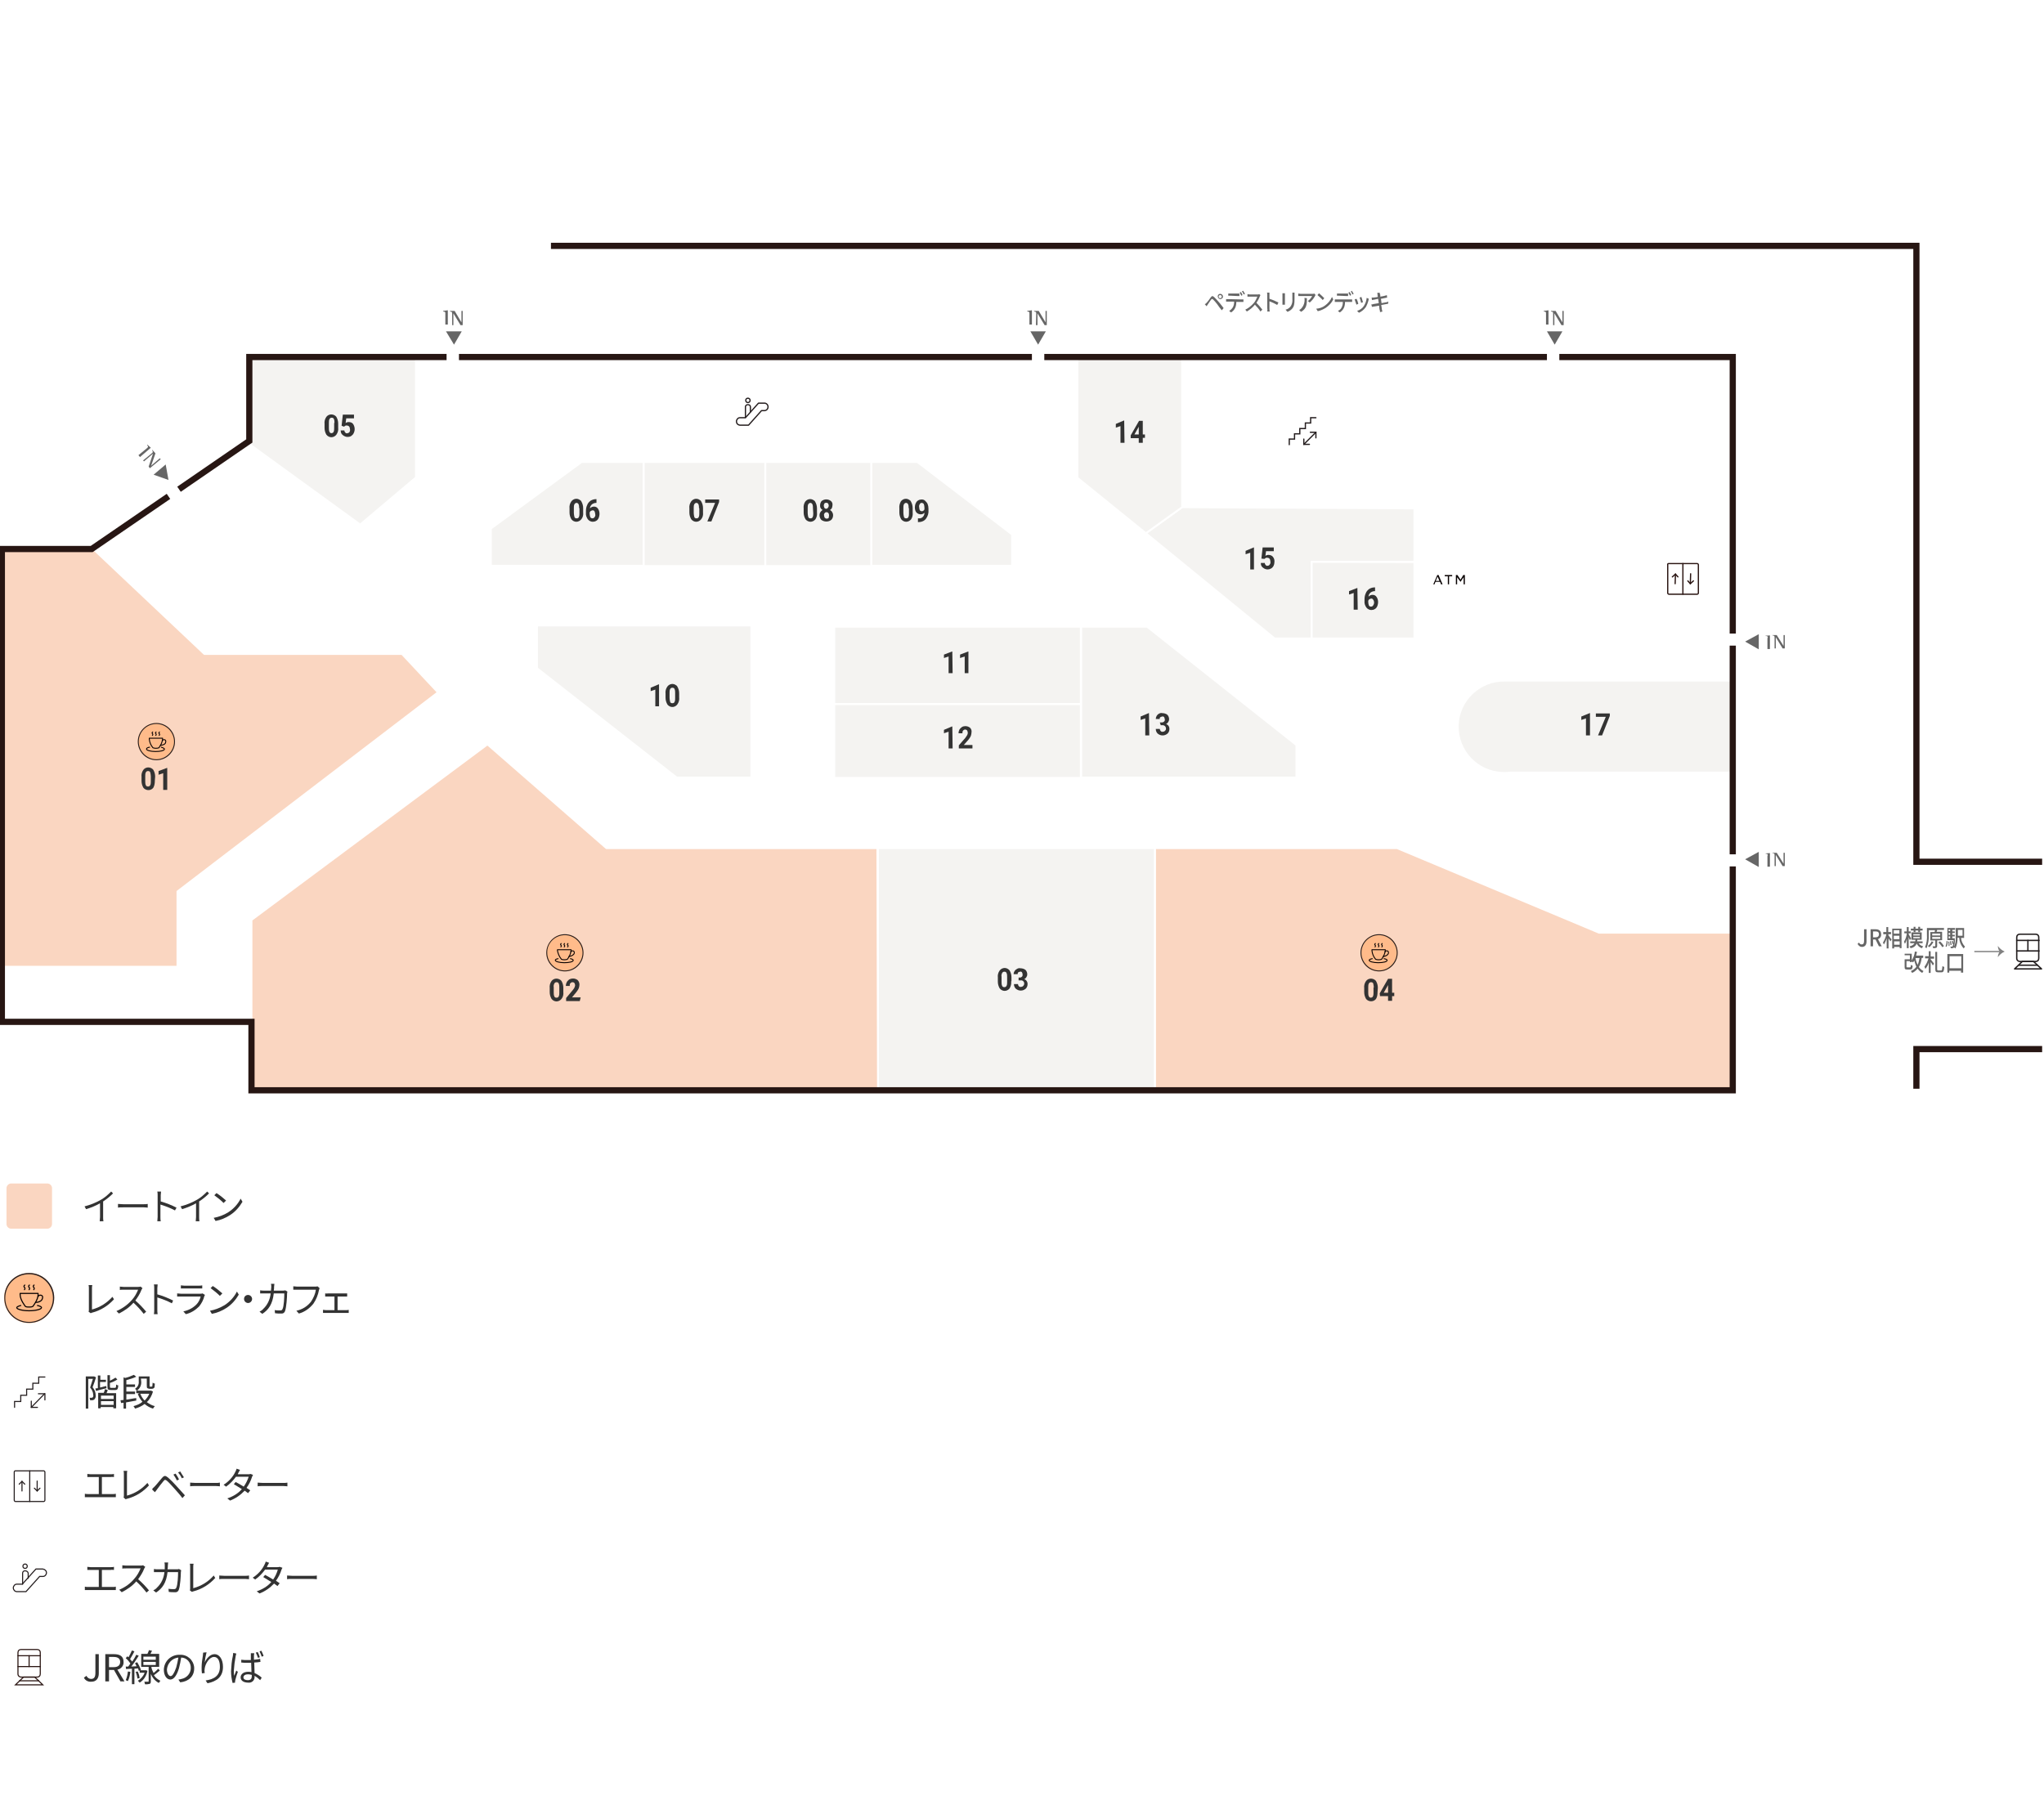 <?xml version="1.0" encoding="utf-8"?>
<!-- Generator: Adobe Illustrator 26.3.1, SVG Export Plug-In . SVG Version: 6.00 Build 0)  -->
<svg version="1.1" id="_1F" xmlns="http://www.w3.org/2000/svg" xmlns:xlink="http://www.w3.org/1999/xlink" x="0px" y="0px"
	 viewBox="0 0 660 580" style="enable-background:new 0 0 660 580;" xml:space="preserve">
<style type="text/css">
	.st0{fill:none;stroke:#271613;stroke-width:2;}
	.st1{fill:#F4F3F1;stroke:#FFFFFF;stroke-width:0.6;stroke-linecap:round;stroke-linejoin:round;}
	.st2{fill:#FAD6C1;stroke:#FFFFFF;stroke-width:0.6;stroke-linecap:round;stroke-linejoin:round;}
	.st3{fill:#666666;}
	.st4{fill:none;stroke:#808080;stroke-width:0.4;stroke-miterlimit:10;}
	.st5{fill:#808080;}
	.st6{fill:none;stroke:#241F20;stroke-width:0.44;stroke-linecap:round;stroke-linejoin:round;}
	.st7{fill:none;stroke:#241F20;stroke-width:0.44;stroke-linecap:round;stroke-miterlimit:10;}
	.st8{fill:#333333;}
	.st9{fill:#070000;}
	.st10{fill:none;stroke:#2A1512;stroke-width:0.4;stroke-linecap:round;stroke-miterlimit:10;}
	.st11{fill:#FAD6C1;}
	.st12{fill:none;stroke:#251E1F;stroke-width:0.35;stroke-linecap:round;stroke-miterlimit:10;}
	.st13{fill:#FFBB8A;}
	.st14{fill:#251E1F;}
	.st15{fill:none;stroke:#070000;stroke-width:0.35;stroke-linecap:round;stroke-linejoin:round;}
	.st16{fill:none;stroke:#070000;stroke-width:0.35;stroke-linecap:round;stroke-miterlimit:10;}
	.st17{fill:none;stroke:#251E1F;stroke-width:0.4;stroke-linecap:round;stroke-linejoin:round;}
	.st18{fill:none;stroke:#251E1F;stroke-width:0.4;stroke-linecap:round;stroke-miterlimit:10;}
	.st19{fill:none;stroke:#2A1512;stroke-width:0.35;stroke-linecap:round;stroke-miterlimit:10;}
	.st20{fill:none;stroke:#251E1F;stroke-width:0.3;stroke-linecap:round;stroke-miterlimit:10;}
	.st21{fill:none;stroke:#070000;stroke-width:0.3;stroke-linecap:round;stroke-linejoin:round;}
	.st22{fill:none;stroke:#070000;stroke-width:0.3;stroke-linecap:round;stroke-miterlimit:10;}
</style>
<polyline class="st0" points="177.9,79.4 618.8,79.4 618.8,278.3 659.4,278.3 "/>
<polyline class="st0" points="618.8,351.6 618.8,338.8 659.4,338.8 "/>
<polygon class="st1" points="423.5,206.2 423.5,181.4 456.7,181.5 456.7,206.2 "/>
<polygon class="st1" points="423.5,206.2 423.5,181.4 456.7,181.4 456.7,164.2 381.7,163.8 370,172.2 411.6,206.2 "/>
<polygon class="st1" points="347.9,154.3 347.9,115.2 381.7,115.2 381.7,163.8 370,172.2 "/>
<path class="st1" d="M559.5,219.8H486c-8.2-0.2-15.1,6.3-15.3,14.5c-0.2,8.2,6.3,15.1,14.5,15.3c0.3,0,0.5,0,0.8,0
	c0.5,0,1,0,1.6-0.1h71.9V219.8z"/>
<polygon class="st1" points="418.6,240.6 418.6,251.1 349.1,251.1 349.1,202.4 370.4,202.4 "/>
<polygon class="st2" points="516.3,301.2 559.5,301.2 559.5,352.1 372.9,352.1 372.9,273.9 451.1,273.9 "/>
<polygon class="st1" points="372.9,273.9 372.9,352.2 283.5,352.1 283.5,273.9 "/>
<polygon class="st2" points="283.3,273.9 283.5,352.1 81.2,352.1 81.2,297.1 157.4,240.4 195.8,273.9 "/>
<polygon class="st2" points="57.3,287.9 141.4,223.6 129.8,211.2 66,211.2 30.1,177.3 0.6,177.3 0.6,312.2 57.3,312.2 "/>
<polygon class="st1" points="134.3,154.2 134.3,115.2 80.5,115.3 80.5,143.4 116.3,169.4 "/>
<polygon class="st1" points="173.4,215.8 173.4,202 242.6,202 242.6,251.1 218.5,251.1 "/>
<polygon class="st1" points="326.8,172.6 326.8,182.7 281.3,182.7 281.3,149.2 296.2,149.2 "/>
<rect x="247.1" y="149.2" class="st1" width="34.2" height="33.6"/>
<rect x="207.8" y="149.2" class="st1" width="39.3" height="33.6"/>
<polygon class="st1" points="207.8,149.2 207.8,182.7 158.5,182.7 158.5,170.7 187.8,149.2 "/>
<line class="st0" x1="333.2" y1="115.3" x2="148.2" y2="115.3"/>
<line class="st0" x1="499.5" y1="115.3" x2="337.2" y2="115.3"/>
<polyline class="st0" points="559.5,279.8 559.5,352.1 81.2,352.1 81.2,330 0.6,330 0.6,177.3 29.6,177.3 54.4,160.3 "/>
<line class="st0" x1="559.5" y1="275.9" x2="559.5" y2="208.5"/>
<polyline class="st0" points="503.5,115.3 559.5,115.3 559.5,204.6 "/>
<polyline class="st0" points="57.8,158 80.5,142.4 80.5,115.3 144.2,115.3 "/>
<polygon class="st3" points="567.9,204.8 563.5,207.2 567.9,209.7 "/>
<g>
	<path class="st3" d="M570.8,206c0-0.5,0-0.6-0.7-0.6v-0.1l1.4-0.1v4.4h-0.8V206z"/>
	<path class="st3" d="M573,205.9c0-0.6-0.1-0.6-0.7-0.7v-0.1h1.4l2.2,3.5l0,0v-3.5h0.4v4.3h-0.7l-2.2-3.6l0,0v3.6H573V205.9z"/>
</g>
<polygon class="st3" points="567.9,275.1 563.5,277.5 567.9,280 "/>
<g>
	<path class="st3" d="M570.8,276.3c0-0.5,0-0.5-0.7-0.6v-0.1l1.4-0.1v4.4h-0.8V276.3z"/>
	<path class="st3" d="M573,276.2c0-0.6-0.1-0.6-0.7-0.7v-0.1h1.4l2.2,3.5l0,0v-3.5h0.4v4.3h-0.7l-2.2-3.6l0,0v3.6H573V276.2z"/>
</g>
<g>
	<path class="st3" d="M599.8,304.8l0.5-0.4c0.1,0.3,0.4,0.6,0.8,0.6c0.5,0,0.8-0.3,0.8-1.1v-3.8h0.8v3.9c0,1-0.4,1.8-1.5,1.8
		C600.6,305.8,600.1,305.4,599.8,304.8z"/>
	<path class="st3" d="M606.7,305.6l-1.1-2.2h-0.8v2.2H604v-5.5h1.6c1,0,1.8,0.4,1.8,1.6c0.1,0.7-0.3,1.3-1,1.6l1.2,2.3H606.7z
		 M604.8,302.7h0.8c0.7,0,1.1-0.3,1.1-1s-0.4-0.9-1.1-0.9h-0.8V302.7z"/>
	<path class="st3" d="M609.8,302.1c0.2,0.3,0.8,1.1,1,1.3l-0.4,0.6c-0.1-0.2-0.4-0.7-0.6-1v3.3h-0.6v-3.3c-0.2,0.7-0.5,1.4-0.9,2
		c-0.1-0.2-0.2-0.4-0.3-0.6c0.5-0.8,0.9-1.7,1.1-2.7h-1V301h1v-1.6h0.6v1.6h0.9v0.7h-0.9L609.8,302.1z M614,299.8v6.4h-0.6v-0.4
		h-1.8v0.5h-0.6v-6.4H614z M611.5,300.4v1.1h1.8v-1.1H611.5z M611.5,303.3h1.8v-1.1h-1.8V303.3z M613.4,305.1V304h-1.8v1.1
		L613.4,305.1z"/>
	<path class="st3" d="M616.7,303.6c-0.1-0.2-0.3-0.6-0.4-1v3.6h-0.6v-3c-0.1,0.5-0.3,1.1-0.6,1.6c-0.1-0.2-0.2-0.5-0.3-0.7
		c0.5-0.8,0.8-1.7,0.9-2.6v-0.1h-0.8v-0.6h0.8v-1.4h0.6v1.4h0.7v0.6h-0.7v0.3c0.2,0.3,0.7,1.2,0.8,1.4L616.7,303.6z M619.5,304.6
		c0.3,0.5,0.9,0.9,1.5,1c-0.2,0.2-0.3,0.4-0.4,0.6c-0.8-0.2-1.4-0.8-1.7-1.5c-0.3,0.8-1.1,1.4-2,1.5c-0.1-0.2-0.2-0.4-0.3-0.6
		c0.7-0.1,1.3-0.5,1.6-1h-1.4V304h1.6c0-0.2,0.1-0.4,0.1-0.5h-1.3v-2.4h3.3v2.4h-1.4c0,0.2,0,0.4-0.1,0.5h1.8v0.6L619.5,304.6z
		 M617.9,300.5H617v-0.6h0.9v-0.6h0.6v0.6h0.9v-0.6h0.6v0.6h0.8v0.6H620v0.5h-0.6v-0.5h-0.9v0.5h-0.6V300.5z M617.8,302.1h2.1v-0.4
		h-2.1V302.1z M617.8,303h2.1v-0.4h-2.1V303z"/>
	<path class="st3" d="M625.5,303.7v1.8c0,0.3-0.1,0.5-0.3,0.6c-0.3,0.1-0.7,0.1-1,0.1c0-0.2-0.1-0.4-0.2-0.6h0.8
		c0.1,0,0.1,0,0.1-0.1v-1.8h-1.6V301h1.4c0-0.2,0.1-0.4,0.1-0.6h-2v1.5c0.1,1.5-0.2,2.9-0.7,4.3c-0.2-0.1-0.4-0.2-0.5-0.3
		c0.5-1.3,0.7-2.6,0.6-4v-2.2h5.5v0.6h-2.2c0,0.2-0.1,0.4-0.2,0.6h1.8v2.7L625.5,303.7z M624.3,304.2c-0.3,0.6-0.8,1.2-1.3,1.7
		c-0.2-0.1-0.3-0.3-0.5-0.4c0.5-0.4,1-0.9,1.2-1.5L624.3,304.2z M623.9,302.1h2.6v-0.6h-2.6V302.1z M623.9,303.2h2.6v-0.6h-2.6
		V303.2z M626.4,304c0.5,0.4,0.9,0.9,1.3,1.5l-0.5,0.4c-0.4-0.6-0.8-1.1-1.3-1.5L626.4,304z"/>
	<path class="st3" d="M628.2,305.6c0.2-0.5,0.4-1.1,0.3-1.7l0.4,0.1c0,0.6-0.1,1.3-0.4,1.8L628.2,305.6z M631.2,303c0,0,0,0.2,0,0.3
		c0.1,0.9-0.1,1.8-0.3,2.7c-0.1,0.1-0.2,0.2-0.4,0.2c-0.2,0-0.4,0-0.6,0c0-0.2-0.1-0.4-0.1-0.5c0.2,0,0.3,0,0.5,0
		c0.1,0,0.1,0,0.2-0.1c0.1-0.3,0.2-0.5,0.2-0.8l-0.2,0.1c-0.1-0.3-0.2-0.7-0.3-1l0.3-0.1c0.1,0.2,0.2,0.5,0.3,0.8c0-0.3,0-0.6,0-1
		h-2v-3.9h2.5v0.6h-0.9v0.5h0.8v0.5h-0.8v0.6h0.8v0.5h-0.8v0.6L631.2,303z M629.4,304.1c0.1,0.5,0.1,0.9,0.1,1.4l-0.3,0
		c0-0.5,0-0.9-0.1-1.4L629.4,304.1z M629.2,300.2v0.5h0.5v-0.5H629.2z M629.7,301.3h-0.5v0.6h0.5V301.3z M629.2,303h0.5v-0.6h-0.5
		V303z M629.8,305.2c0-0.4-0.1-0.8-0.2-1.2l0.3-0.1c0.1,0.4,0.2,0.8,0.3,1.2L629.8,305.2z M633.2,302.8c0.1,1.1,0.5,2.1,1.3,2.9
		c-0.2,0.2-0.3,0.4-0.4,0.6c-0.9-0.9-1.4-2.2-1.5-3.5h-0.5c0,1.2-0.2,2.4-0.7,3.5c-0.1-0.1-0.3-0.3-0.5-0.4c0.5-1.1,0.7-2.2,0.6-3.4
		v-2.8h2.7v3.2H633.2z M632.2,300.3v1.9h1.5v-1.9H632.2z"/>
	<path class="st3" d="M620.5,309.4c-0.1,1-0.4,2-0.9,2.9c0.4,0.6,0.9,1,1.5,1.3c-0.2,0.2-0.3,0.4-0.4,0.6c-0.6-0.3-1.1-0.8-1.5-1.4
		c-0.5,0.6-1.1,1.1-1.8,1.4c-0.1-0.2-0.2-0.4-0.4-0.6c0.7-0.3,1.4-0.8,1.8-1.4c-0.3-0.6-0.5-1.3-0.7-2c-0.1,0.2-0.2,0.4-0.4,0.6
		c-0.1-0.1-0.2-0.2-0.4-0.3v0.2h-0.6v-0.3h-1.1v1.7c0,0.2,0,0.3,0.3,0.3h0.8c0.2,0,0.3-0.1,0.3-0.8c0.2,0.1,0.4,0.2,0.6,0.3
		c-0.1,1-0.2,1.2-0.8,1.2h-1c-0.7,0-0.8-0.2-0.8-0.9v-2.4h1.7v-1.3H615V308h2.3v2.2c0.5-0.9,0.9-1.8,1-2.9l0.7,0.1
		c-0.1,0.4-0.2,0.8-0.3,1.2h2.3v0.7L620.5,309.4z M618.5,309.4c0.1,0.8,0.4,1.5,0.7,2.2c0.3-0.7,0.5-1.5,0.6-2.2H618.5z"/>
	<path class="st3" d="M623.4,308.9h1.1v0.7h-1.1v0.2c0.2,0.3,0.9,1.1,1.1,1.4l-0.4,0.6c-0.2-0.4-0.4-0.8-0.7-1.1v3.5h-0.6v-3.4
		c-0.2,0.8-0.6,1.5-1.1,2.1c-0.1-0.2-0.2-0.5-0.3-0.7c0.6-0.8,1-1.7,1.3-2.7h-1.1v-0.7h1.2v-1.6h0.6V308.9z M626.8,313.4
		c0.3,0,0.3-0.3,0.4-1.4c0.2,0.1,0.4,0.2,0.6,0.3c-0.1,1.2-0.2,1.7-0.9,1.7h-1.1c-0.7,0-0.9-0.2-0.9-1.1v-5.5h0.6v5.5
		c0,0.4,0.1,0.5,0.3,0.5H626.8z"/>
	<path class="st3" d="M633.9,308.1v6h-0.7v-0.6h-3.8v0.6h-0.6v-6L633.9,308.1z M633.3,312.7v-3.9h-3.8v3.9L633.3,312.7z"/>
</g>
<g>
	<line class="st4" x1="637.5" y1="307.3" x2="645.8" y2="307.3"/>
	<path class="st5" d="M645.7,307.3c-0.4-0.5-0.6-1.2-0.6-1.8c0.6,0.8,1.3,1.4,2.2,1.8c-0.9,0.4-1.6,1-2.2,1.8
		C645.1,308.5,645.3,307.9,645.7,307.3z"/>
</g>
<g>
	<path class="st6" d="M651.2,309.5v-6.8c0-0.6,0.4-1,1-1h5.1c0.6,0,1,0.4,1,1v6.8c0,0.6-0.4,1-1,1h-5.1
		C651.7,310.5,651.2,310.1,651.2,309.5z"/>
	<line class="st7" x1="658.4" y1="307.1" x2="651.2" y2="307.1"/>
	<line class="st7" x1="651.2" y1="303.7" x2="658.4" y2="303.7"/>
	<line class="st7" x1="654.8" y1="303.7" x2="654.8" y2="307.1"/>
	<line class="st6" x1="651.8" y1="311.7" x2="657.9" y2="311.7"/>
	<polygon class="st6" points="659.2,312.9 656.6,310.5 653,310.5 650.5,312.9 	"/>
</g>
<g>
	<path class="st8" d="M109.2,138.1c0.1,0.8-0.1,1.6-0.6,2.3c-0.4,0.5-1,0.8-1.6,0.8c-0.6,0-1.2-0.3-1.6-0.8
		c-0.4-0.7-0.6-1.4-0.6-2.2v-1.3c-0.1-0.8,0.1-1.6,0.6-2.3c0.7-0.9,2-1,2.9-0.3c0.1,0.1,0.2,0.2,0.3,0.3c0.4,0.7,0.6,1.4,0.6,2.2
		V138.1z M108,136.6c0-0.4,0-0.9-0.2-1.3c-0.1-0.3-0.4-0.4-0.7-0.4c-0.3,0-0.5,0.1-0.7,0.4c-0.2,0.4-0.2,0.8-0.2,1.2v1.7
		c0,0.4,0,0.9,0.2,1.3c0.2,0.4,0.6,0.5,1,0.3c0.1-0.1,0.3-0.2,0.3-0.3c0.2-0.4,0.2-0.8,0.2-1.2V136.6z"/>
	<path class="st8" d="M110.3,137.5l0.4-3.6h3.6v1.2h-2.5l-0.2,1.5c0.3-0.2,0.6-0.3,1-0.3c0.6,0,1.1,0.2,1.4,0.6c0.6,0.9,0.7,2,0.2,3
		c-0.2,0.4-0.4,0.6-0.8,0.9c-0.3,0.2-0.7,0.3-1.2,0.3c-0.4,0-0.7-0.1-1.1-0.3c-0.3-0.2-0.6-0.4-0.8-0.7c-0.2-0.3-0.3-0.7-0.3-1.1
		h1.2c0,0.3,0.1,0.5,0.3,0.7c0.2,0.2,0.4,0.3,0.6,0.2c0.3,0,0.5-0.1,0.7-0.3c0.2-0.3,0.3-0.7,0.2-1c0-0.3-0.1-0.7-0.3-0.9
		c-0.2-0.2-0.5-0.3-0.8-0.3c-0.3,0-0.5,0.1-0.7,0.3l-0.1,0.1L110.3,137.5z"/>
</g>
<g>
	<path class="st8" d="M188.3,165.5c0.1,0.8-0.1,1.6-0.6,2.2c-0.4,0.5-1,0.8-1.6,0.8c-0.6,0-1.2-0.3-1.6-0.8
		c-0.4-0.7-0.6-1.4-0.6-2.2v-1.3c-0.1-0.8,0.1-1.6,0.6-2.3c0.7-0.9,1.9-1.1,2.8-0.4c0.2,0.1,0.3,0.2,0.4,0.4
		c0.4,0.7,0.6,1.4,0.6,2.2V165.5z M187,164.1c0-0.4,0-0.9-0.2-1.3c-0.2-0.4-0.7-0.5-1-0.3c-0.1,0.1-0.2,0.2-0.3,0.3
		c-0.2,0.4-0.2,0.8-0.2,1.2v1.7c0,0.4,0.1,0.9,0.2,1.3c0.1,0.3,0.4,0.4,0.7,0.4c0.3,0,0.6-0.1,0.7-0.4c0.2-0.4,0.2-0.8,0.2-1.2
		V164.1z"/>
	<path class="st8" d="M192.6,161.2v1.2h-0.1c-0.5,0-1,0.2-1.4,0.5c-0.4,0.4-0.6,0.8-0.6,1.3c0.3-0.4,0.8-0.6,1.3-0.6
		c0.5,0,1,0.2,1.3,0.7c0.6,0.9,0.6,2,0.2,3c-0.2,0.4-0.4,0.7-0.8,0.9c-0.3,0.2-0.7,0.3-1.1,0.3c-0.6,0-1.2-0.3-1.6-0.8
		c-0.4-0.6-0.7-1.3-0.6-2.1v-0.5c0-0.7,0.1-1.4,0.4-2c0.2-0.6,0.6-1,1.1-1.4c0.5-0.3,1.1-0.5,1.7-0.5L192.6,161.2z M191.4,164.8
		c-0.2,0-0.4,0.1-0.6,0.2c-0.2,0.1-0.3,0.3-0.4,0.5v0.4c0,0.4,0.1,0.8,0.2,1.1c0.2,0.4,0.7,0.5,1.1,0.3c0.1-0.1,0.2-0.2,0.3-0.3
		c0.2-0.3,0.3-0.6,0.2-0.9c0-0.3-0.1-0.7-0.2-0.9C191.9,164.9,191.6,164.8,191.4,164.8z"/>
</g>
<g>
	<path class="st8" d="M227,165.5c0.1,0.8-0.1,1.6-0.6,2.2c-0.4,0.5-1,0.8-1.6,0.8c-0.6,0-1.2-0.3-1.6-0.8c-0.4-0.7-0.6-1.4-0.6-2.2
		v-1.3c-0.1-0.8,0.1-1.6,0.6-2.3c0.7-0.9,1.9-1.1,2.8-0.4c0.2,0.1,0.3,0.2,0.4,0.4c0.4,0.7,0.6,1.4,0.6,2.2L227,165.5z M225.7,164.1
		c0-0.4,0-0.9-0.2-1.3c-0.2-0.4-0.7-0.5-1-0.3c-0.1,0.1-0.2,0.2-0.3,0.3c-0.2,0.4-0.2,0.8-0.2,1.2v1.7c0,0.4,0.1,0.9,0.2,1.3
		c0.1,0.3,0.4,0.4,0.7,0.4c0.3,0,0.6-0.1,0.7-0.4c0.2-0.4,0.2-0.8,0.2-1.2V164.1z"/>
	<path class="st8" d="M232.2,162.1l-2.5,6.3h-1.3l2.5-6h-3.2v-1.1h4.5L232.2,162.1z"/>
</g>
<g>
	<path class="st8" d="M212.9,228.1h-1.3v-5.4l-1.5,0.5v-1.1l2.6-1.1h0.1V228.1z"/>
	<path class="st8" d="M219.3,225.2c0.1,0.8-0.1,1.6-0.6,2.3c-0.7,0.9-1.9,1.1-2.8,0.4c-0.2-0.1-0.3-0.3-0.4-0.4
		c-0.4-0.7-0.6-1.4-0.6-2.2V224c-0.1-0.8,0.1-1.6,0.6-2.3c0.7-0.9,1.9-1.1,2.8-0.4c0.2,0.1,0.3,0.2,0.4,0.4c0.4,0.7,0.6,1.4,0.6,2.2
		L219.3,225.2z M218,223.8c0-0.4,0-0.9-0.2-1.3c-0.1-0.3-0.4-0.4-0.7-0.4c-0.3,0-0.5,0.1-0.7,0.4c-0.2,0.4-0.2,0.8-0.2,1.2v1.7
		c0,0.4,0.1,0.9,0.2,1.3c0.1,0.3,0.4,0.4,0.7,0.4c0.3,0,0.6-0.1,0.7-0.4c0.2-0.4,0.2-0.8,0.2-1.2V223.8z"/>
</g>
<g>
	<rect x="269.4" y="202.4" class="st1" width="79.6" height="25"/>
	<rect x="269.4" y="227.4" class="st1" width="79.6" height="23.8"/>
	<g>
		<path class="st8" d="M307.6,217.4h-1.3v-5.4l-1.5,0.5v-1.1l2.6-1h0.1L307.6,217.4z"/>
		<path class="st8" d="M312.8,217.4h-1.3v-5.4l-1.5,0.5v-1.1l2.6-1h0.1V217.4z"/>
	</g>
	<g>
		<path class="st8" d="M307.6,241.7h-1.3v-5.4l-1.5,0.5v-1.1l2.6-1.1h0.1L307.6,241.7z"/>
		<path class="st8" d="M314,241.7h-4.4v-1l2.1-2.4c0.2-0.3,0.4-0.6,0.6-0.9c0.1-0.2,0.2-0.5,0.2-0.7c0-0.3-0.1-0.5-0.2-0.8
			c-0.2-0.2-0.4-0.3-0.6-0.3c-0.3,0-0.5,0.1-0.7,0.3c-0.2,0.3-0.3,0.6-0.2,0.9h-1.3c0-0.4,0.1-0.8,0.3-1.2c0.2-0.3,0.5-0.6,0.8-0.8
			c0.3-0.2,0.7-0.3,1.1-0.3c0.6,0,1.1,0.2,1.5,0.5c0.4,0.4,0.6,0.9,0.5,1.5c0,0.4-0.1,0.7-0.2,1.1c-0.2,0.5-0.5,0.9-0.8,1.3
			l-1.5,1.7h2.8L314,241.7z"/>
	</g>
</g>
<g>
	<path class="st8" d="M371.1,237.5h-1.3V232l-1.5,0.5v-1.1l2.6-1.1h0.1L371.1,237.5z"/>
	<path class="st8" d="M374.5,233.3h0.7c0.3,0,0.5-0.1,0.7-0.3c0.2-0.2,0.3-0.5,0.2-0.7c0-0.2-0.1-0.5-0.2-0.7
		c-0.2-0.2-0.4-0.3-0.6-0.2c-0.2,0-0.4,0.1-0.6,0.2c-0.2,0.1-0.3,0.4-0.2,0.6h-1.3c0-0.7,0.4-1.4,1-1.7c0.3-0.2,0.7-0.3,1.1-0.2
		c0.6,0,1.2,0.2,1.6,0.5c0.4,0.4,0.6,0.9,0.6,1.5c0,0.3-0.1,0.6-0.3,0.9c-0.2,0.3-0.4,0.5-0.7,0.6c0.3,0.1,0.6,0.3,0.8,0.6
		c0.2,0.3,0.3,0.6,0.3,1c0,0.6-0.2,1.1-0.6,1.5c-0.5,0.4-1,0.6-1.6,0.6c-0.6,0-1.1-0.2-1.6-0.6c-0.4-0.4-0.6-0.9-0.6-1.5h1.3
		c0,0.2,0.1,0.5,0.3,0.7c0.2,0.2,0.4,0.3,0.7,0.2c0.3,0,0.5-0.1,0.7-0.3c0.2-0.2,0.3-0.4,0.3-0.7c0-0.6-0.4-1-0.9-1.1
		c0,0-0.1,0-0.1,0h-0.7L374.5,233.3z"/>
</g>
<g>
	<path class="st8" d="M363.1,143h-1.3v-5.4l-1.5,0.5v-1.2l2.6-1.1h0.1L363.1,143z"/>
	<path class="st8" d="M369,140.3h0.7v1.1H369v1.6h-1.3v-1.5h-2.6v-0.9l2.7-4.7h1.2V140.3z M366.3,140.3h1.4v-2.5l-0.1,0.2
		L366.3,140.3z"/>
</g>
<g>
	<path class="st8" d="M405,183.9h-1.3v-5.4l-1.5,0.5v-1.1l2.6-1.1h0.1V183.9z"/>
	<path class="st8" d="M407.3,180.4l0.4-3.6h3.6v1.2h-2.5l-0.2,1.5c0.3-0.2,0.6-0.3,1-0.3c0.5,0,1.1,0.2,1.4,0.6
		c0.4,0.5,0.6,1.1,0.5,1.8c0,0.4-0.1,0.8-0.3,1.2c-0.2,0.3-0.4,0.6-0.8,0.8c-0.7,0.4-1.5,0.4-2.2,0c-0.3-0.2-0.6-0.4-0.8-0.7
		c-0.2-0.3-0.3-0.7-0.3-1.1h1.3c0,0.3,0.1,0.5,0.3,0.7c0.2,0.2,0.4,0.3,0.6,0.2c0.3,0,0.5-0.1,0.7-0.4c0.2-0.3,0.3-0.6,0.2-1
		c0-0.3-0.1-0.7-0.3-0.9c-0.2-0.2-0.5-0.3-0.8-0.3c-0.3,0-0.5,0.1-0.7,0.3l-0.1,0.1L407.3,180.4z"/>
</g>
<g>
	<path class="st8" d="M438.4,196.9h-1.3v-5.4l-1.5,0.5v-1.1l2.6-1h0.1L438.4,196.9z"/>
	<path class="st8" d="M444,189.7v1.2h-0.1c-0.5,0-1,0.2-1.4,0.5c-0.4,0.4-0.6,0.8-0.6,1.3c0.3-0.4,0.8-0.6,1.3-0.6
		c0.5,0,1,0.2,1.3,0.7c0.6,0.9,0.6,2,0.2,3c-0.2,0.4-0.4,0.7-0.8,0.9c-0.3,0.2-0.7,0.3-1.1,0.3c-0.6,0-1.2-0.3-1.6-0.8
		c-0.4-0.6-0.7-1.3-0.6-2.1v-0.5c0-0.7,0.1-1.4,0.4-2c0.2-0.6,0.6-1,1.1-1.4c0.5-0.3,1.1-0.5,1.7-0.5L444,189.7z M442.8,193.3
		c-0.2,0-0.4,0.1-0.6,0.2c-0.2,0.1-0.3,0.3-0.4,0.5v0.4c0,0.4,0.1,0.8,0.2,1.1c0.1,0.3,0.4,0.4,0.7,0.4c0.3,0,0.5-0.1,0.7-0.4
		c0.2-0.3,0.3-0.6,0.3-0.9c0-0.3-0.1-0.7-0.3-0.9C443.3,193.4,443,193.3,442.8,193.3L442.8,193.3z"/>
</g>
<g>
	<path class="st8" d="M513.4,237.5h-1.3V232l-1.5,0.5v-1.1l2.7-1.1h0.1V237.5z"/>
	<path class="st8" d="M519.8,231.2l-2.5,6.3H516l2.5-6h-3.2v-1.1h4.5L519.8,231.2z"/>
</g>
<g>
	<path class="st8" d="M326.5,316.9c0.1,0.8-0.1,1.6-0.5,2.3c-0.4,0.5-1,0.8-1.6,0.8c-0.6,0-1.2-0.3-1.6-0.8
		c-0.4-0.7-0.6-1.4-0.6-2.2v-1.3c-0.1-0.8,0.1-1.6,0.6-2.3c0.4-0.5,1-0.8,1.6-0.8c0.6,0,1.2,0.3,1.6,0.8c0.4,0.7,0.6,1.4,0.6,2.2
		V316.9z M325.2,315.5c0-0.4,0-0.9-0.2-1.3c-0.1-0.3-0.4-0.4-0.7-0.4c-0.3,0-0.5,0.1-0.7,0.4c-0.2,0.4-0.3,0.8-0.2,1.2v1.7
		c0,0.4,0,0.9,0.2,1.3c0.1,0.3,0.4,0.4,0.7,0.4c0.3,0,0.5-0.1,0.7-0.4c0.2-0.4,0.2-0.8,0.2-1.2V315.5z"/>
	<path class="st8" d="M328.6,315.7h0.7c0.3,0,0.5-0.1,0.7-0.3c0.2-0.2,0.2-0.5,0.2-0.7c0-0.2-0.1-0.5-0.2-0.7
		c-0.2-0.2-0.4-0.3-0.6-0.2c-0.2,0-0.4,0.1-0.6,0.2c-0.2,0.2-0.2,0.4-0.2,0.6h-1.3c0-0.4,0.1-0.7,0.3-1c0.2-0.3,0.4-0.5,0.8-0.7
		c0.3-0.2,0.7-0.3,1.1-0.2c0.6,0,1.2,0.2,1.6,0.5c0.4,0.4,0.6,0.9,0.6,1.5c0,0.3-0.1,0.6-0.3,0.9c-0.2,0.3-0.4,0.5-0.7,0.6
		c0.3,0.1,0.6,0.3,0.8,0.6c0.2,0.3,0.3,0.6,0.3,1c0,0.6-0.2,1.1-0.6,1.5c-0.5,0.4-1,0.6-1.6,0.6c-0.6,0-1.1-0.2-1.6-0.6
		c-0.4-0.4-0.6-0.9-0.6-1.5h1.3c0,0.2,0.1,0.5,0.3,0.7c0.2,0.2,0.4,0.3,0.7,0.2c0.3,0,0.5-0.1,0.7-0.3c0.2-0.2,0.3-0.4,0.3-0.7
		c0.1-0.5-0.3-1-0.8-1.1c-0.1,0-0.2,0-0.3,0h-0.7V315.7z"/>
</g>
<g>
	<path class="st8" d="M263.8,165.5c0.1,0.8-0.1,1.6-0.5,2.2c-0.4,0.5-1,0.8-1.6,0.8c-0.6,0-1.2-0.3-1.6-0.8
		c-0.4-0.7-0.6-1.4-0.6-2.2v-1.3c-0.1-0.8,0.1-1.6,0.5-2.2c0.7-0.9,1.9-1.1,2.8-0.4c0.2,0.1,0.3,0.2,0.4,0.4
		c0.4,0.7,0.6,1.4,0.6,2.2L263.8,165.5z M262.5,164.1c0-0.4,0-0.9-0.2-1.3c-0.2-0.4-0.7-0.5-1-0.3c-0.1,0.1-0.2,0.2-0.3,0.3
		c-0.2,0.4-0.2,0.8-0.2,1.2v1.7c0,0.4,0.1,0.9,0.2,1.3c0.1,0.3,0.4,0.4,0.7,0.4c0.3,0,0.6-0.1,0.7-0.4c0.2-0.4,0.2-0.8,0.2-1.2
		L262.5,164.1z"/>
	<path class="st8" d="M268.8,163.2c0,0.3-0.1,0.6-0.2,0.9c-0.2,0.3-0.4,0.5-0.6,0.6c0.3,0.2,0.6,0.4,0.7,0.7c0.2,0.3,0.3,0.6,0.3,1
		c0,0.6-0.2,1.1-0.6,1.5c-0.9,0.7-2.2,0.7-3.2,0c-0.6-0.7-0.8-1.7-0.3-2.5c0.2-0.3,0.4-0.5,0.7-0.7c-0.3-0.2-0.5-0.4-0.6-0.6
		c-0.2-0.3-0.2-0.6-0.2-0.9c0-0.5,0.2-1.1,0.5-1.4c0.9-0.7,2.1-0.7,3,0C268.7,162.1,268.9,162.7,268.8,163.2z M267.7,166.4
		c0-0.3-0.1-0.5-0.2-0.7c-0.2-0.2-0.4-0.3-0.6-0.3c-0.2,0-0.5,0.1-0.6,0.3c-0.2,0.2-0.3,0.5-0.2,0.8c0,0.3,0.1,0.5,0.2,0.7
		c0.2,0.2,0.4,0.3,0.7,0.3c0.2,0,0.5-0.1,0.6-0.3C267.6,166.9,267.7,166.6,267.7,166.4L267.7,166.4z M267.6,163.3
		c0-0.2-0.1-0.5-0.2-0.7c-0.3-0.3-0.8-0.3-1.1-0.1c0,0,0,0-0.1,0.1c-0.1,0.2-0.2,0.4-0.2,0.7c0,0.2,0.1,0.5,0.2,0.7
		c0.1,0.2,0.3,0.3,0.6,0.3c0.2,0,0.4-0.1,0.5-0.3C267.5,163.8,267.6,163.5,267.6,163.3L267.6,163.3z"/>
</g>
<g>
	<path class="st8" d="M294.7,165.5c0.1,0.8-0.1,1.6-0.5,2.2c-0.4,0.5-1,0.8-1.6,0.8c-0.6,0-1.2-0.3-1.6-0.8
		c-0.4-0.7-0.6-1.4-0.6-2.2v-1.3c-0.1-0.8,0.1-1.6,0.5-2.3c0.7-0.9,1.9-1.1,2.8-0.4c0.2,0.1,0.3,0.2,0.4,0.4
		c0.4,0.7,0.6,1.4,0.6,2.2L294.7,165.5z M293.4,164.1c0-0.4,0-0.9-0.2-1.3c-0.2-0.4-0.7-0.5-1-0.3c-0.1,0.1-0.2,0.2-0.3,0.3
		c-0.2,0.4-0.2,0.8-0.2,1.2v1.7c0,0.4,0.1,0.9,0.2,1.3c0.1,0.3,0.4,0.4,0.7,0.4c0.3,0,0.6-0.1,0.7-0.4c0.2-0.4,0.2-0.8,0.2-1.2
		V164.1z"/>
	<path class="st8" d="M298.5,165.6c-0.3,0.3-0.7,0.5-1.2,0.5c-0.5,0-1-0.2-1.4-0.6c-0.4-0.5-0.5-1.1-0.5-1.7c0-0.4,0.1-0.9,0.3-1.3
		c0.2-0.4,0.4-0.7,0.8-0.9c0.3-0.2,0.7-0.3,1.1-0.3c0.4,0,0.8,0.1,1.1,0.4c0.3,0.3,0.6,0.6,0.8,1c0.2,0.5,0.3,1,0.3,1.5v0.5
		c0.1,1-0.2,2-0.8,2.8c-0.5,0.7-1.4,1.1-2.3,1.1h-0.3v-1.2h0.3c0.9,0.1,1.7-0.6,1.8-1.6C298.5,165.7,298.5,165.6,298.5,165.6z
		 M297.7,165.1c0.2,0,0.4-0.1,0.5-0.2c0.1-0.1,0.3-0.3,0.3-0.4v-0.6c0-0.4-0.1-0.8-0.2-1.1c-0.1-0.2-0.4-0.4-0.7-0.4
		c-0.3,0-0.5,0.2-0.6,0.4c-0.2,0.3-0.3,0.6-0.2,1c0,0.3,0.1,0.7,0.2,1C297.2,165,297.4,165.1,297.7,165.1L297.7,165.1z"/>
</g>
<g>
	<polygon class="st3" points="499.5,107 502,111.3 504.5,107 	"/>
	<g>
		<path class="st3" d="M499.2,101.3c0-0.6,0-0.6-0.7-0.7v-0.2l1.5-0.2v4.6h-0.8V101.3z"/>
		<path class="st3" d="M501.5,101.3c0-0.6-0.1-0.6-0.7-0.7v-0.2h1.5l2.2,3.7l0,0v-3.7h0.4v4.6h-0.7l-2.3-3.8l0,0v3.8h-0.4
			L501.5,101.3z"/>
	</g>
</g>
<g>
	<polygon class="st3" points="332.7,107 335.2,111.3 337.7,107 	"/>
	<g>
		<path class="st3" d="M332.4,101.3c0-0.6,0-0.6-0.7-0.7v-0.2l1.5-0.2v4.6h-0.8V101.3z"/>
		<path class="st3" d="M334.6,101.3c0-0.6-0.1-0.6-0.7-0.7v-0.2h1.5l2.2,3.7l0,0v-3.7h0.4v4.6h-0.7l-2.3-3.8l0,0v3.8h-0.5
			L334.6,101.3z"/>
	</g>
</g>
<g>
	<path class="st3" d="M389.6,97.8c0.3-0.3,0.9-1.1,1.3-1.7s0.7-0.6,1.2-0.1c0.5,0.5,1,1,1.4,1.5c0.5,0.5,1.1,1.4,1.6,2l-0.6,0.7
		c-0.5-0.6-1.1-1.4-1.5-2c-0.4-0.5-0.8-1-1.3-1.5c-0.2-0.2-0.4-0.2-0.6,0s-0.8,1.2-1.1,1.6c-0.1,0.2-0.3,0.4-0.4,0.6l-0.6-0.7
		C389.2,98.2,389.4,98,389.6,97.8z M394,94.9c0.5,0,0.9,0.4,0.9,0.9c0,0.5-0.5,0.8-0.9,0.8s-0.8-0.5-0.8-0.9
		C393.2,95.2,393.6,94.9,394,94.9z M394,96.3c0.3,0,0.5-0.2,0.5-0.5c0,0,0,0,0,0c0-0.3-0.2-0.5-0.5-0.5c0,0,0,0,0,0
		c-0.3,0-0.5,0.2-0.5,0.5C393.5,96.1,393.7,96.3,394,96.3C394,96.3,394,96.3,394,96.3z"/>
	<path class="st3" d="M400.9,96.7c0.2,0,0.4,0,0.6,0v0.8h-2.3c0,0.7-0.1,1.4-0.4,2c-0.3,0.6-0.8,1.1-1.3,1.4l-0.6-0.5
		c0.5-0.3,0.9-0.7,1.2-1.2c0.3-0.5,0.4-1.2,0.4-1.8h-2h-0.6v-0.8c0.2,0,0.4,0,0.6,0L400.9,96.7z M397.3,95.5c-0.2,0-0.5,0-0.7,0
		v-0.7c0.2,0,0.4,0,0.6,0h2.3c0.2,0,0.4,0,0.7,0v0.8h-0.7L397.3,95.5z M400.8,95.5c-0.2-0.3-0.3-0.7-0.5-1l0.4-0.2
		c0.2,0.3,0.4,0.7,0.5,1L400.8,95.5z M401.4,93.9c0.2,0.3,0.4,0.7,0.6,1l-0.4,0.2c-0.2-0.3-0.3-0.7-0.6-1L401.4,93.9z"/>
	<path class="st3" d="M407,95.3c-0.1,0.1-0.1,0.3-0.2,0.4c-0.3,0.8-0.7,1.5-1.1,2.1c0.7,0.7,1.3,1.4,1.9,2.2l-0.6,0.6
		c-0.5-0.8-1.1-1.5-1.8-2.2c-0.7,0.9-1.6,1.6-2.6,2.2l-0.5-0.6c1.1-0.5,2-1.3,2.8-2.2c0.5-0.6,0.8-1.3,1.1-2h-2.5
		c-0.3,0-0.6,0-0.7,0V95c0.2,0,0.5,0.1,0.7,0.1h2.5c0.2,0,0.4,0,0.6-0.1L407,95.3z"/>
	<path class="st3" d="M412.4,98.5c-0.8-0.5-1.7-0.9-2.5-1.2v2.3c0,0.3,0,0.7,0.1,1h-0.8c0-0.3,0.1-0.7,0-1v-4.3c0-0.3,0-0.6-0.1-0.8
		h0.8c0,0.2,0,0.6,0,0.8v1.2c1,0.3,1.9,0.7,2.9,1.2L412.4,98.5z"/>
	<path class="st3" d="M414.9,94.7c0,0.2,0,0.3,0,0.6v2.5c0,0.2,0,0.5,0,0.6h-0.8c0-0.1,0-0.4,0-0.6v-2.5c0-0.1,0-0.4,0-0.6
		L414.9,94.7z M418,94.6c0,0.2,0,0.5,0,0.7v1.3c0,1.7-0.2,2.4-0.7,3c-0.4,0.5-1,0.9-1.6,1.1l-0.6-0.7c0.6-0.1,1.2-0.5,1.6-1
		c0.5-0.7,0.7-1.6,0.6-2.5v-1.3c0-0.2,0-0.5,0-0.7H418z"/>
	<path class="st3" d="M424.8,95.3c-0.1,0.1-0.2,0.2-0.2,0.3c-0.4,0.8-1,1.5-1.7,2.1l-0.6-0.5c0.6-0.4,1-0.9,1.4-1.6H420
		c-0.3,0-0.5,0-0.8,0v-0.8c0.3,0,0.5,0.1,0.8,0.1h3.8c0.2,0,0.4,0,0.6-0.1L424.8,95.3z M422,96.3c0,2-0.1,3.4-1.9,4.4l-0.6-0.6
		c0.2-0.1,0.4-0.2,0.6-0.4c0.9-0.9,1.3-2.2,1.1-3.5L422,96.3z"/>
	<path class="st3" d="M427.8,98.7c1-0.7,1.8-1.7,2.3-2.8l0.4,0.8c-0.5,1.1-1.4,2-2.4,2.7c-0.8,0.5-1.7,0.9-2.6,1.1l-0.5-0.8
		C426.1,99.6,427,99.3,427.8,98.7z M427.6,96.3l-0.5,0.6c-0.5-0.6-1.1-1.1-1.7-1.6l0.5-0.6C426.5,95.2,427.1,95.8,427.6,96.3
		L427.6,96.3z"/>
	<path class="st3" d="M436,96.7c0.2,0,0.4,0,0.6,0v0.8h-2.3c0,0.7-0.1,1.4-0.4,2c-0.3,0.6-0.8,1.1-1.3,1.4l-0.6-0.5
		c0.5-0.2,1-0.6,1.2-1.1c0.3-0.5,0.4-1.2,0.4-1.8h-2H431v-0.8c0.2,0,0.4,0,0.6,0L436,96.7z M432.4,95.5c-0.2,0-0.5,0-0.7,0v-0.7
		c0.2,0,0.4,0,0.6,0h2.3c0.2,0,0.4,0,0.7,0v0.8h-0.7L432.4,95.5z M435.9,95.5c-0.2-0.3-0.3-0.7-0.5-1l0.4-0.2c0.2,0.3,0.4,0.7,0.5,1
		L435.9,95.5z M436.5,93.9c0.2,0.3,0.4,0.7,0.6,1l-0.4,0.2c-0.2-0.3-0.3-0.7-0.5-1L436.5,93.9z"/>
	<path class="st3" d="M438.6,98.1l-0.6,0.3c-0.2-0.6-0.4-1.2-0.6-1.7l0.6-0.2C438.2,96.7,438.5,97.7,438.6,98.1z M442,96.5
		c-0.1,0.2-0.1,0.3-0.1,0.4c-0.2,0.8-0.5,1.6-0.9,2.3c-0.6,0.8-1.3,1.4-2.2,1.8l-0.6-0.6c0.9-0.3,1.7-0.8,2.2-1.6
		c0.5-0.8,0.8-1.6,0.9-2.6L442,96.5z M440.1,97.6l-0.6,0.2c-0.1-0.6-0.3-1.1-0.5-1.7l0.6-0.2C439.7,96.3,440,97.3,440.1,97.6
		L440.1,97.6z"/>
	<path class="st3" d="M448.2,98.1c-0.1,0-0.4,0.1-0.6,0.1l-1.6,0.3c0.1,0.7,0.2,1.2,0.2,1.4s0.1,0.5,0.2,0.7l-0.8,0.2
		c0-0.3,0-0.5-0.1-0.7s-0.1-0.8-0.2-1.4c-0.7,0.1-1.4,0.3-1.7,0.3c-0.2,0-0.4,0.1-0.6,0.1l-0.2-0.8c0.2,0,0.5,0,0.6-0.1l1.8-0.3
		l-0.2-1.4l-1.4,0.3l-0.6,0.1l-0.1-0.8h0.6c0.2,0,0.8-0.1,1.4-0.2c-0.1-0.4-0.1-0.6-0.1-0.8s-0.1-0.4-0.1-0.5l0.8-0.1
		c0,0.1,0,0.4,0.1,0.5s0.1,0.4,0.1,0.8c0.6-0.1,1.2-0.2,1.5-0.3s0.4-0.1,0.6-0.2l0.1,0.8l-0.5,0.1l-1.5,0.3l0.2,1.4l1.6-0.3
		c0.2-0.1,0.5-0.1,0.6-0.2L448.2,98.1z"/>
</g>
<g>
	<polygon class="st3" points="144,107 146.6,111.3 149.1,107 	"/>
	<g>
		<path class="st3" d="M143.8,101.3c0-0.6,0-0.6-0.7-0.7v-0.2l1.5-0.2v4.6h-0.8V101.3z"/>
		<path class="st3" d="M146,101.3c0-0.6-0.1-0.6-0.7-0.7v-0.2h1.5l2.2,3.7l0,0v-3.7h0.4v4.6h-0.7l-2.3-3.8l0,0v3.8H146V101.3z"/>
	</g>
</g>
<g>
	<polygon class="st3" points="49.6,153.3 54.4,155 53.5,150 	"/>
	<g>
		<path class="st3" d="M47.5,144.7c0.4-0.4,0.4-0.4,0-1l0.1-0.1l1.1,1l-3.5,3l-0.5-0.6L47.5,144.7z"/>
		<path class="st3" d="M49,146.4c0.5-0.4,0.4-0.5,0.1-1l0.1-0.1l1,1.1l-1.4,4l0,0l2.8-2.4l0.3,0.3l-3.5,2.9l-0.4-0.5l1.4-4.2l0,0
			l-2.9,2.5l-0.3-0.3L49,146.4z"/>
	</g>
</g>
<g>
	<path class="st9" d="M465.3,188.7l-0.3-0.8h-1.5l-0.3,0.8h-0.4l1.3-3h0.4l1.3,3H465.3z M463.6,187.6h1.2l-0.6-1.4L463.6,187.6z"/>
	<polygon class="st9" points="467.5,188.7 467.5,186.1 466.5,186.1 466.5,185.7 468.9,185.7 468.9,186.1 467.9,186.1 467.9,188.7 	
		"/>
	<polygon class="st9" points="472.6,188.7 472.6,186.4 471.6,187.9 470.5,186.4 470.5,188.7 470.1,188.7 470.1,185.7 470.6,185.7 
		471.6,187.2 472.5,185.7 473,185.7 473,188.7 	"/>
</g>
<g>
	<path class="st10" d="M538.9,182h9.1c0.2,0,0.4,0.2,0.4,0.4v9.1c0,0.2-0.2,0.4-0.4,0.4h-9.1c-0.2,0-0.4-0.2-0.4-0.4v-9.1
		C538.4,182.1,538.6,182,538.9,182z"/>
	<line class="st10" x1="543.4" y1="182" x2="543.4" y2="191.9"/>
	<g>
		<line class="st10" x1="545.9" y1="185.3" x2="545.8" y2="188.5"/>
		<polyline class="st10" points="546.8,187.6 545.8,188.5 545,187.6 		"/>
	</g>
	<g>
		<line class="st10" x1="540.9" y1="188.5" x2="541" y2="185.4"/>
		<polyline class="st10" points="540,186.3 541,185.4 541.8,186.3 		"/>
	</g>
</g>
<path class="st11" d="M3.6,382.2h11.7c0.8,0,1.5,0.7,1.5,1.5v11.6c0,0.8-0.7,1.5-1.5,1.5H3.6c-0.8,0-1.5-0.7-1.5-1.5v-11.6
	C2.1,382.9,2.8,382.2,3.6,382.2z"/>
<g>
	<path class="st8" d="M36.5,385.4c-1,1-2.1,1.9-3.2,2.6v5.1c0,0.4,0,0.9,0.1,1.3h-1.2c0-0.4,0.1-0.9,0.1-1.3v-4.5
		c-1.4,0.8-2.9,1.4-4.5,1.9l-0.5-0.9c1.9-0.5,3.7-1.2,5.4-2.2c1.2-0.7,2.2-1.6,3.2-2.6L36.5,385.4z"/>
	<path class="st8" d="M38.1,388.8c0.4,0,1,0.1,1.7,0.1h6.6c0.4,0,0.9,0,1.3-0.1v1.2c-0.2,0-0.7-0.1-1.3-0.1h-6.6
		c-0.7,0-1.3,0-1.7,0.1V388.8z"/>
	<path class="st8" d="M56.5,390.9c-1.5-0.8-3.1-1.4-4.7-1.9v4c0,0.5,0,0.9,0.1,1.4h-1.1c0-0.4,0.1-1,0.1-1.4v-7c0-0.4,0-0.8-0.1-1.2
		h1.2c0,0.4-0.1,0.9-0.1,1.2v2c1.8,0.5,3.5,1.2,5.1,2L56.5,390.9z"/>
	<path class="st8" d="M67.5,385.4c-1,1-2.1,1.9-3.2,2.6v5.1c0,0.4,0,0.9,0.1,1.3h-1.2c0-0.4,0.1-0.9,0.1-1.3v-4.5
		c-1.4,0.8-2.9,1.4-4.5,1.9l-0.5-0.9c1.9-0.5,3.7-1.2,5.4-2.2c1.2-0.7,2.2-1.6,3.2-2.6L67.5,385.4z"/>
	<path class="st8" d="M73.7,391.5c1.7-1.1,3.1-2.6,4-4.4l0.6,1c-1,1.7-2.3,3.2-4,4.3c-1.4,0.9-3,1.6-4.7,1.9l-0.6-1
		C70.6,393,72.3,392.4,73.7,391.5z M73,387.7l-0.8,0.8c-0.9-0.9-1.9-1.7-3-2.5l0.7-0.7C71,386,72,386.8,73,387.7L73,387.7z"/>
	<path class="st8" d="M28.6,423.6c0.1-0.2,0.1-0.4,0.1-0.6v-6.9c0-0.4,0-0.7-0.1-1.1h1.2c-0.1,0.4-0.1,0.7-0.1,1.1v6.8
		c2.6-0.7,4.8-2.1,6.6-4.1l0.5,0.8c-1.9,2.1-4.3,3.6-7,4.3c-0.2,0-0.3,0.1-0.5,0.2L28.6,423.6z"/>
	<path class="st8" d="M46,416c-0.1,0.2-0.2,0.3-0.3,0.5c-0.5,1.3-1.2,2.4-2,3.5c1.3,1.1,2.4,2.3,3.5,3.6l-0.8,0.7
		c-1-1.3-2.1-2.5-3.3-3.6c-1.3,1.5-2.9,2.6-4.7,3.5l-0.8-0.8c1.9-0.8,3.6-2,5-3.6c0.9-1,1.5-2.1,2-3.3h-4.7c-0.4,0-1.1,0-1.2,0.1
		v-1.1c0.2,0,0.8,0.1,1.2,0.1h4.6c0.3,0,0.6,0,0.9-0.1L46,416z"/>
	<path class="st8" d="M55.5,420.9c-1.5-0.8-3.1-1.4-4.7-1.9v4c0,0.5,0,0.9,0.1,1.4h-1.2c0.1-0.5,0.1-0.9,0.1-1.4v-7
		c0-0.4,0-0.8-0.1-1.2h1.2c0,0.4-0.1,0.9-0.1,1.2v2c1.8,0.5,3.5,1.2,5.1,2L55.5,420.9z"/>
	<path class="st8" d="M66.2,418.2c-0.1,0.1-0.1,0.2-0.2,0.3c-0.3,1.3-0.9,2.4-1.7,3.4c-1.2,1.2-2.6,2.1-4.3,2.5l-0.8-0.9
		c1.6-0.3,3.1-1.1,4.2-2.2c0.7-0.7,1.2-1.7,1.4-2.6h-6.4c-0.3,0-0.7,0-1.2,0v-1c0.4,0,0.8,0.1,1.2,0.1h6.3c0.2,0,0.5,0,0.7-0.1
		L66.2,418.2z M58.4,415.1c0.4,0,0.7,0.1,1.1,0.1h4.7c0.4,0,0.7,0,1.1-0.1v1c-0.3,0-0.7,0-1.1,0h-4.7c-0.4,0-0.8,0-1.1,0L58.4,415.1
		z"/>
	<path class="st8" d="M72.5,421.5c1.7-1.1,3.1-2.6,4-4.4l0.6,1c-1,1.7-2.3,3.2-4,4.3c-1.4,0.9-3,1.6-4.7,1.9l-0.6-1
		C69.4,423,71,422.4,72.5,421.5z M71.8,417.7l-0.8,0.8c-0.9-0.9-1.9-1.7-3-2.5l0.7-0.7C69.8,416,70.8,416.8,71.8,417.7z"/>
	<path class="st8" d="M80.1,418.2c0.7,0,1.3,0.6,1.3,1.3s-0.6,1.3-1.3,1.3c-0.7,0-1.3-0.6-1.3-1.3C78.8,418.7,79.4,418.2,80.1,418.2
		C80.1,418.2,80.1,418.2,80.1,418.2z"/>
	<path class="st8" d="M92.8,417.1c0,0.2-0.1,0.4-0.1,0.6c0,1.1-0.2,4.6-0.7,5.8c-0.2,0.5-0.7,0.8-1.3,0.7c-0.6,0-1.3,0-1.9-0.1
		l-0.1-1c0.6,0.1,1.2,0.1,1.8,0.1c0.3,0,0.6-0.1,0.7-0.4c0.5-0.9,0.6-3.9,0.6-5.1h-3.4c-0.4,3.5-1.7,5.3-3.7,6.6l-0.9-0.7
		c0.4-0.2,0.9-0.5,1.2-0.9c1.4-1.3,2.2-3.1,2.4-5h-2c-0.5,0-0.9,0-1.4,0v-1c0.5,0.1,0.9,0.1,1.4,0.1h2.1c0-0.4,0.1-0.8,0.1-1.2
		c0-0.3,0-0.7-0.1-1h1.1c0,0.3-0.1,0.7-0.1,1s0,0.8-0.1,1.2h2.9c0.3,0,0.5,0,0.8-0.1L92.8,417.1z"/>
	<path class="st8" d="M103.2,416c-0.1,0.2-0.1,0.4-0.2,0.6c-0.3,1.6-0.9,3.1-1.8,4.4c-1.2,1.5-2.8,2.7-4.7,3.2l-0.8-0.9
		c1.9-0.4,3.5-1.4,4.7-2.9c0.8-1.2,1.4-2.5,1.6-3.9h-6.1c-0.5,0-0.9,0-1.2,0v-1.1c0.4,0,0.8,0.1,1.2,0.1h6c0.2,0,0.4,0,0.6-0.1
		L103.2,416z"/>
	<path class="st8" d="M111.8,423.1c0.3,0,0.5,0,0.8-0.1v1c-0.3,0-0.5,0-0.8,0h-6.6c-0.3,0-0.6,0-0.9,0v-1c0.3,0,0.6,0.1,0.9,0.1h2.8
		v-4.4h-2.2c-0.2,0-0.6,0-0.8,0v-1c0.3,0,0.6,0.1,0.8,0h5.5c0.3,0,0.6,0,0.8,0v1c-0.3,0-0.6,0-0.8,0h-2.3v4.4H111.8z"/>
	<path class="st8" d="M31,444.8c-0.3,1-0.7,2.2-1.1,3.2c0.6,0.7,1,1.6,1,2.6c0.1,0.5-0.1,1-0.5,1.4c-0.2,0.1-0.4,0.2-0.6,0.2
		c-0.2,0-0.5,0-0.7,0c0-0.3-0.1-0.5-0.2-0.8c0.3,0,0.5,0,0.6,0c0.1,0,0.3,0,0.4-0.1c0.2-0.2,0.3-0.5,0.2-0.8c0-0.9-0.4-1.7-1-2.4
		c0.3-0.9,0.6-1.9,0.9-2.8h-1.5v9.6h-0.8v-10.4h2.6h0.1L31,444.8z M34.4,448.3c-1.2,0.3-2.4,0.6-3.4,0.9l-0.2-0.8l0.8-0.1v-4.1h0.8
		v1.4h1.8v0.7h-1.9v1.8l2-0.5L34.4,448.3z M34.8,448.9c-0.1,0.4-0.3,0.7-0.4,1h3.1v4.9h-0.9v-0.4h-4.1v0.4h-0.8v-5h1.8
		c0.2-0.4,0.3-0.8,0.4-1.2L34.8,448.9z M36.7,450.7h-4.1v1.1h4.1L36.7,450.7z M36.7,453.7v-1.2h-4.1v1.2H36.7z M37.1,448.2
		c0.3,0,0.4-0.1,0.4-1.1c0.2,0.2,0.5,0.3,0.7,0.3c-0.1,1.2-0.3,1.5-1,1.5h-1.4c-0.9,0-1.1-0.2-1.1-1.1v-3.7h0.8v1.8
		c0.6-0.3,1.2-0.6,1.8-1l0.6,0.6c-0.8,0.5-1.6,0.9-2.4,1.1v1.2c0,0.3,0,0.4,0.4,0.4L37.1,448.2z"/>
	<path class="st8" d="M40.7,452.9v2h-0.8V453l-0.8,0.1l-0.2-0.9l1-0.1v-7.3l0.5,0.2c1-0.2,1.9-0.6,2.8-1l0.8,0.6
		c-1,0.5-2.1,0.8-3.2,1.1v1.4h2.8v0.8h-2.8v1.5h2.8v0.8h-2.8v1.8c1-0.1,2.1-0.4,3.2-0.5v0.8L40.7,452.9z M49.4,449.4
		c-0.4,1.3-1,2.5-2,3.4c0.8,0.6,1.7,1.1,2.6,1.3c-0.2,0.2-0.4,0.5-0.6,0.8c-1-0.3-1.9-0.8-2.7-1.5c-0.9,0.7-2,1.2-3.1,1.5
		c-0.1-0.3-0.3-0.5-0.5-0.8c1.1-0.3,2.1-0.7,2.9-1.4c-0.7-0.8-1.2-1.6-1.5-2.6l0.6-0.2H44v-0.8h4.6h0.2L49.4,449.4z M45.6,446.2
		c0.1,1.2-0.5,2.3-1.4,2.9c-0.2-0.2-0.4-0.4-0.6-0.6c0.8-0.5,1.3-1.4,1.2-2.3v-1.7h3.5v2.9c0,0.2,0,0.4,0.1,0.4c0.1,0,0.1,0.1,0.2,0
		h0.3c0.1,0,0.2,0,0.2,0c0.1-0.1,0.1-0.2,0.1-0.3c0-0.3,0.1-0.7,0.1-1c0.2,0.2,0.4,0.3,0.7,0.3c0,0.4-0.1,0.8-0.1,1.2
		c-0.1,0.2-0.2,0.3-0.4,0.4c-0.2,0.1-0.4,0.1-0.6,0.1h-0.6c-0.2,0-0.5-0.1-0.7-0.2c-0.2-0.1-0.2-0.4-0.2-1v-2.1h-1.9L45.6,446.2z
		 M45.3,450.1c0.3,0.8,0.8,1.6,1.4,2.2c0.6-0.6,1.2-1.4,1.5-2.2H45.3z"/>
	<path class="st8" d="M36.4,482.5c0.3,0,0.7,0,1-0.1v1.1c-0.3,0-0.7,0-1,0h-7.9c-0.4,0-0.7,0-1.1,0v-1.1c0.4,0.1,0.7,0.1,1.1,0.1
		h3.4V477h-2.7c-0.3,0-0.7,0-1,0v-1c0.3,0,0.7,0.1,1,0.1h6.6c0.3,0,0.7,0,1-0.1v1c-0.3,0-0.7-0.1-1,0h-2.9v5.5L36.4,482.5z"/>
	<path class="st8" d="M39.9,483.6c0.1-0.2,0.1-0.4,0.1-0.6v-6.9c0-0.4,0-0.7-0.1-1.1h1.2c-0.1,0.4-0.1,0.7-0.1,1.1v6.9
		c2.6-0.7,4.8-2.1,6.6-4.1l0.5,0.8c-1.9,2.1-4.3,3.6-7,4.3c-0.2,0-0.3,0.1-0.5,0.2L39.9,483.6z"/>
	<path class="st8" d="M49.9,480.1c0.6-0.6,1.6-1.9,2.4-2.8s1.1-0.8,2-0.1c0.9,0.8,1.7,1.6,2.5,2.5c0.8,0.9,2,2.2,2.9,3.2l-0.8,0.9
		c-0.8-1.1-1.9-2.3-2.7-3.2s-1.8-2-2.3-2.4s-0.7-0.4-1.1,0.1c-0.6,0.7-1.6,2-2.1,2.7c-0.2,0.3-0.5,0.7-0.7,0.9l-0.9-0.9
		C49.3,480.6,49.6,480.4,49.9,480.1z M57.8,477.8l-0.7,0.3c-0.3-0.7-0.7-1.3-1.1-1.9l0.7-0.3C57.1,476.5,57.5,477.1,57.8,477.8z
		 M59.4,477.1l-0.7,0.3c-0.3-0.7-0.7-1.3-1.2-1.9l0.7-0.3C58.6,475.9,59,476.5,59.4,477.1L59.4,477.1z"/>
	<path class="st8" d="M61.4,478.8c0.4,0,1,0.1,1.7,0.1h6.6c0.4,0,0.9,0,1.3-0.1v1.2c-0.2,0-0.7-0.1-1.3-0.1h-6.6
		c-0.7,0-1.3,0-1.7,0.1L61.4,478.8z"/>
	<path class="st8" d="M81.7,476.3c-0.1,0.2-0.2,0.4-0.3,0.6c-0.4,1.3-1,2.5-1.8,3.6c0.5,0.3,0.9,0.6,1.2,0.8l-0.7,0.9
		c-0.3-0.2-0.7-0.5-1.1-0.8c-1.3,1.4-2.9,2.5-4.7,3.2l-0.9-0.7c1.8-0.6,3.5-1.6,4.7-3c-1-0.6-2-1.2-2.6-1.6l0.6-0.7
		c0.7,0.4,1.7,0.9,2.6,1.5c0.7-1,1.2-2,1.6-3.2h-4.1c-0.9,1.2-1.9,2.3-3.2,3.2l-0.8-0.6c1.6-1,3-2.5,3.8-4.2c0.2-0.3,0.3-0.7,0.4-1
		l1.1,0.4c-0.2,0.3-0.4,0.7-0.5,0.9c-0.1,0.2-0.2,0.3-0.2,0.5h3.3c0.3,0,0.5,0,0.8-0.1L81.7,476.3z"/>
	<path class="st8" d="M83.2,478.8c0.4,0,1,0.1,1.7,0.1h6.6c0.4,0,0.9,0,1.3-0.1v1.2c-0.2,0-0.7-0.1-1.3-0.1h-6.6
		c-0.7,0-1.3,0-1.7,0.1V478.8z"/>
	<path class="st8" d="M36.4,512.5c0.3,0,0.7,0,1-0.1v1.1c-0.3,0-0.7,0-1,0h-7.9c-0.4,0-0.7,0-1.1,0v-1.1c0.4,0.1,0.7,0.1,1.1,0.1
		h3.4V507h-2.7c-0.3,0-0.7,0-1,0v-1c0.3,0,0.7,0.1,1,0.1h6.6c0.3,0,0.7,0,1-0.1v1c-0.3,0-0.7-0.1-1,0h-2.9v5.5L36.4,512.5z"/>
	<path class="st8" d="M46.9,506c-0.1,0.2-0.2,0.3-0.3,0.5c-0.5,1.3-1.2,2.4-2,3.5c1.3,1.1,2.4,2.3,3.5,3.6l-0.8,0.7
		c-1-1.3-2.1-2.5-3.3-3.6c-1.3,1.5-2.9,2.6-4.7,3.5l-0.8-0.8c1.9-0.8,3.6-2,4.9-3.6c0.9-1,1.5-2.1,2-3.3h-4.7c-0.4,0-1.1,0-1.2,0.1
		v-1.1c0.2,0,0.8,0.1,1.2,0.1h4.6c0.3,0,0.6,0,0.9-0.1L46.9,506z"/>
	<path class="st8" d="M58.5,507.1c0,0.2-0.1,0.4-0.1,0.6c0,1.1-0.2,4.6-0.7,5.8c-0.2,0.5-0.7,0.8-1.3,0.7c-0.6,0-1.3,0-1.9-0.1
		l-0.1-1c0.6,0.1,1.2,0.1,1.8,0.1c0.3,0,0.6-0.1,0.7-0.4c0.5-0.9,0.6-3.9,0.6-5.1h-3.4c-0.4,3.5-1.7,5.3-3.7,6.6l-0.9-0.7
		c0.4-0.2,0.9-0.5,1.2-0.9c1.4-1.3,2.2-3.1,2.4-5h-2c-0.5,0-0.9,0-1.4,0v-1c0.5,0.1,0.9,0.1,1.4,0.1h2.1c0-0.4,0-0.8,0-1.2
		c0-0.3,0-0.7-0.1-1h1.2c0,0.3-0.1,0.7-0.1,1s0,0.8-0.1,1.2H57c0.3,0,0.5,0,0.8-0.1L58.5,507.1z"/>
	<path class="st8" d="M61.3,513.6c0.1-0.2,0.1-0.4,0.1-0.6v-6.9c0-0.4,0-0.7-0.1-1.1h1.2c-0.1,0.4-0.1,0.7-0.1,1.1v6.8
		c2.6-0.7,4.9-2.1,6.6-4.1l0.5,0.8c-1.9,2.1-4.3,3.6-7,4.3c-0.2,0-0.3,0.1-0.5,0.2L61.3,513.6z"/>
	<path class="st8" d="M70.8,508.8c0.4,0,1,0.1,1.7,0.1h6.6c0.4,0,0.9,0,1.3-0.1v1.2c-0.2,0-0.7-0.1-1.3-0.1h-6.6
		c-0.7,0-1.3,0-1.7,0.1V508.8z"/>
	<path class="st8" d="M91.2,506.3c-0.1,0.2-0.2,0.4-0.3,0.6c-0.4,1.3-1,2.5-1.8,3.6c0.5,0.3,0.9,0.6,1.2,0.8l-0.7,0.9
		c-0.3-0.2-0.7-0.5-1.1-0.8c-1.3,1.4-2.9,2.5-4.7,3.2l-0.9-0.7c1.8-0.6,3.5-1.6,4.7-3c-1-0.6-2-1.2-2.6-1.6l0.6-0.7
		c0.7,0.4,1.7,0.9,2.6,1.5c0.7-1,1.2-2.1,1.5-3.2h-4.1c-0.9,1.2-1.9,2.3-3.2,3.2l-0.8-0.6c1.6-1,3-2.5,3.8-4.2
		c0.2-0.3,0.3-0.7,0.4-1l1.1,0.4c-0.2,0.3-0.4,0.7-0.5,0.9s-0.2,0.3-0.2,0.5h3.3c0.3,0,0.5,0,0.8-0.1L91.2,506.3z"/>
	<path class="st8" d="M92.7,508.8c0.4,0,1,0.1,1.7,0.1h6.6c0.4,0,0.9,0,1.3-0.1v1.2c-0.2,0-0.8-0.1-1.3-0.1h-6.6
		c-0.7,0-1.3,0-1.7,0.1V508.8z"/>
	<path class="st8" d="M27.1,541.8l0.8-0.6c0.3,0.6,0.9,1,1.5,1c0.9,0,1.4-0.5,1.4-1.9v-6.1h1.1v6.2c0,1.5-0.7,2.7-2.4,2.7
		C28.5,543.2,27.5,542.7,27.1,541.8z"/>
	<path class="st8" d="M38.9,543l-2.1-3.7h-1.6v3.7H34v-8.8h2.8c1.8,0,3.1,0.6,3.1,2.5c0.1,1.2-0.8,2.3-2,2.5l2.3,3.8H38.9z
		 M35.2,538.4h1.5c1.4,0,2.1-0.6,2.1-1.7s-0.8-1.6-2.1-1.6h-1.5V538.4z"/>
	<path class="st8" d="M42.1,539.9c-0.1,1.1-0.4,2.1-0.8,3c-0.2-0.1-0.4-0.2-0.7-0.3c0.4-0.9,0.6-1.9,0.7-2.8L42.1,539.9z
		 M43.4,538.9v5h-0.8v-5l-1.9,0.1l-0.1-0.8h0.8c0.2-0.3,0.5-0.6,0.7-1c-0.4-0.6-0.9-1.2-1.5-1.7l0.5-0.6l0.4,0.3
		c0.4-0.7,0.8-1.5,1.1-2.2l0.8,0.3c-0.4,0.8-0.9,1.7-1.4,2.5c0.2,0.2,0.4,0.5,0.7,0.8c0.5-0.7,0.9-1.4,1.3-2.2l0.8,0.3
		c-0.7,1.1-1.6,2.5-2.4,3.5l1.7-0.1c-0.2-0.3-0.3-0.7-0.5-1l0.7-0.3c0.5,0.8,0.9,1.6,1.2,2.5l-0.7,0.3c-0.1-0.3-0.1-0.5-0.2-0.8
		L43.4,538.9z M44.5,539.8c0.3,0.7,0.5,1.4,0.6,2.1l-0.7,0.2c-0.1-0.7-0.3-1.5-0.6-2.2L44.5,539.8z M47.6,539.6
		c-0.3,1.6-1.2,3-2.5,3.8c-0.2-0.2-0.3-0.4-0.6-0.6c1-0.6,1.8-1.5,2.2-2.6h-1.6v-0.8h2.1L47.6,539.6z M51.6,539.5
		c-0.6,0.5-1.2,1-1.9,1.5c0.5,0.8,1.3,1.4,2.1,1.8c-0.2,0.2-0.4,0.5-0.5,0.7c-1.2-0.6-2.1-1.7-2.6-2.9v2.4c0,0.4-0.1,0.7-0.4,0.8
		c-0.5,0.1-1,0.2-1.5,0.1c0-0.3-0.1-0.5-0.2-0.8h1.2c0.2,0,0.2,0,0.2-0.2v-4.6h-2.4v-4.2h2c0.2-0.4,0.4-0.8,0.5-1.2l1,0.2
		c-0.2,0.4-0.4,0.7-0.5,1h2.8v4.2h-2.5v0.2c0.1,0.6,0.4,1.2,0.7,1.8c0.5-0.4,1-0.9,1.5-1.4L51.6,539.5z M46.3,536h4v-1h-4V536z
		 M46.3,537.7h4v-1h-4V537.7z"/>
	<path class="st8" d="M57.6,542.4c0.3,0,0.7-0.1,1-0.2c1.7-0.3,3-1.8,3-3.5c0.1-1.8-1.3-3.4-3.1-3.4c0,0,0,0,0,0
		c-0.2,1.2-0.4,2.3-0.7,3.4c-0.7,2.4-1.7,3.7-2.8,3.7s-2.1-1.2-2.1-3.2c0.1-2.8,2.4-4.9,5.2-4.8c2.4-0.1,4.4,1.7,4.6,4.1
		c0,0.1,0,0.2,0,0.3c0,2.5-1.7,4.2-4.5,4.5L57.6,542.4z M56.9,538.5c0.3-1,0.5-2.1,0.7-3.2c-2,0.2-3.5,1.8-3.7,3.8
		c0,1.5,0.7,2.2,1.2,2.2S56.2,540.5,56.9,538.5L56.9,538.5z"/>
	<path class="st8" d="M66.7,533.6c-0.3,1.1-0.5,2.2-0.6,3.3c0.5-1.2,1.7-2.7,3.2-2.7s2.7,1.6,2.7,4.1c0,3.3-2.1,4.7-5,5.3l-0.6-0.9
		c2.6-0.4,4.6-1.4,4.6-4.4c0-1.9-0.6-3.2-1.9-3.2c-1.5,0-2.8,2.2-3,3.7c-0.1,0.5-0.1,1,0,1.5l-0.9,0.1c-0.1-0.6-0.1-1.3-0.1-1.9
		c0-1.3,0.2-2.6,0.4-3.8c0-0.4,0.1-0.7,0.1-1L66.7,533.6z"/>
	<path class="st8" d="M76.3,534c-0.1,0.3-0.1,0.5-0.2,0.8c-0.3,1.6-0.5,3.2-0.6,4.8c0,0.5,0,1.1,0.1,1.6c0.2-0.5,0.5-1.2,0.7-1.7
		l0.5,0.4c-0.3,0.9-0.6,1.7-0.8,2.6c0,0.2-0.1,0.4-0.1,0.5c0,0.1,0,0.3,0,0.4l-0.8,0.1c-0.3-1.2-0.5-2.5-0.5-3.8
		c0.1-1.7,0.2-3.3,0.6-5c0-0.3,0.1-0.6,0.1-0.9L76.3,534z M84.1,536.7c-0.7,0.1-1.3,0.2-2,0.2c0,1.2,0.1,2.4,0.1,3.4
		c0.9,0.4,1.7,0.9,2.3,1.5l-0.5,0.8c-0.5-0.5-1.1-1-1.8-1.4v0.2c0.1,1-0.6,1.9-1.6,2c-0.1,0-0.3,0-0.4,0c-1.6,0-2.5-0.7-2.5-1.7
		s0.9-1.8,2.4-1.8c0.4,0,0.7,0,1.1,0.1c0-0.9-0.1-2-0.1-3l-1.2,0c-0.7,0-1.3,0-2-0.1V536c0.7,0.1,1.3,0.1,2,0.1h1.1v-1.5
		c0-0.2,0-0.5,0-0.7h1.1c0,0.2-0.1,0.5-0.1,0.7s0,0.9,0,1.4c0.7-0.1,1.3-0.1,2-0.3L84.1,536.7z M81.3,540.9
		c-0.4-0.1-0.8-0.2-1.2-0.2c-0.9,0-1.5,0.4-1.5,1s0.6,0.9,1.4,0.9c1,0,1.3-0.5,1.3-1.3C81.3,541.2,81.3,541,81.3,540.9L81.3,540.9z
		 M83.3,535.4c-0.2-0.6-0.4-1.1-0.7-1.7l0.6-0.2c0.3,0.5,0.5,1.1,0.7,1.7L83.3,535.4z M84.4,533.1c0.2,0.5,0.6,1.2,0.7,1.7l-0.6,0.2
		c-0.2-0.6-0.4-1.1-0.7-1.7L84.4,533.1z"/>
</g>
<g>
	<path class="st12" d="M5.3,423.2h8.2"/>
	<ellipse class="st13" cx="9.4" cy="419.2" rx="8.1" ry="8.1"/>
	<path class="st14" d="M9.4,411.5c4.3,0,7.7,3.5,7.7,7.7c0,4.3-3.5,7.7-7.7,7.7c-4.3,0-7.7-3.5-7.7-7.7
		C1.7,414.9,5.1,411.5,9.4,411.5 M9.4,411.1c-4.5,0-8.1,3.6-8,8.1c0,4.5,3.6,8.1,8.1,8c4.4,0,8-3.6,8-8.1
		C17.5,414.7,13.9,411.1,9.4,411.1C9.4,411.1,9.4,411.1,9.4,411.1z"/>
	<path class="st15" d="M12.3,417.7v0.4c0,1.7-1.7,3.8-1.7,3.8c-0.4,0.2-0.8,0.2-1.2,0.2c-0.4,0-0.9,0-1.2-0.2c0,0-1.7-2.1-1.7-3.8
		v-0.4H12.3z"/>
	<path class="st16" d="M12.3,418.7c0.2-0.4,0.6-0.5,1-0.4c0.4,0.1,0.6,0.5,0.4,1c-0.1,0.7-1,1.3-2.2,1.3"/>
	<path class="st15" d="M6.7,421.6c-0.8,0.2-1.3,0.5-1.3,0.7c0,0.5,1.8,1,4,1s4-0.5,4-1c0-0.3-0.5-0.5-1.3-0.7"/>
	<g>
		<path class="st15" d="M7.9,416.5c0.6-0.8-0.7-0.8,0.1-1.5"/>
		<path class="st15" d="M9.4,416.5c0.6-0.8-0.7-0.8,0.1-1.5"/>
		<path class="st15" d="M10.9,416.5c0.6-0.8-0.7-0.8,0.1-1.5"/>
	</g>
</g>
<g>
	<line class="st12" x1="10.1" y1="454.5" x2="14.4" y2="450.1"/>
	<polyline class="st12" points="12.4,450.1 14.5,450.1 14.5,452.1 	"/>
	<polyline class="st12" points="12.1,454.5 10.1,454.5 10.1,452.5 	"/>
	<polyline class="st12" points="14.5,444.7 12.5,444.7 12.5,446.7 10.6,446.7 10.6,448.6 8.6,448.6 8.6,450.6 6.7,450.6 6.7,452.6 
		4.7,452.6 4.7,454.5 	"/>
	<g>
		<path class="st12" d="M5,475h9.1c0.2,0,0.4,0.2,0.4,0.4v9.1c0,0.2-0.2,0.4-0.4,0.4H5c-0.2,0-0.4-0.2-0.4-0.4v-9.1
			C4.6,475.1,4.8,475,5,475z"/>
		<line class="st12" x1="9.6" y1="475" x2="9.6" y2="484.9"/>
		<line class="st12" x1="12" y1="478.3" x2="12" y2="481.5"/>
		<polyline class="st12" points="12.9,480.6 12,481.5 11.1,480.6 		"/>
		<line class="st12" x1="7.1" y1="481.5" x2="7.1" y2="478.4"/>
		<polyline class="st12" points="6.2,479.3 7.1,478.4 8,479.3 		"/>
	</g>
	<g>
		<path class="st12" d="M13.8,506.7h-2.2l-4.4,4.9H5.4c-0.6,0-1.1,0.6-1.1,1.2l0,0c0,0.6,0.5,1.2,1.1,1.2h3l4.4-4.9h1.1
			c0.6,0,1.1-0.6,1.1-1.2l0,0C15,507.3,14.5,506.8,13.8,506.7C13.9,506.7,13.8,506.7,13.8,506.7z"/>
		<ellipse class="st12" cx="8.1" cy="505.8" rx="0.7" ry="0.7"/>
		<path class="st12" d="M7.3,511.6V508c0-0.4,0.4-0.8,0.9-0.7c0.4,0,0.8,0.3,0.9,0.7c0,0,0,0,0,0v1.7"/>
	</g>
</g>
<g>
	<path class="st17" d="M247,130.2h-2.1l-4.2,4.7h-1.8c-0.6,0-1.1,0.6-1.1,1.2l0,0c0,0.6,0.4,1.1,1.1,1.2h2.8l4.2-4.7h1.1
		c0.6-0.1,1-0.6,1-1.2l0,0C248,130.8,247.6,130.3,247,130.2z"/>
	<ellipse class="st18" cx="241.5" cy="129.3" rx="0.7" ry="0.7"/>
	<path class="st18" d="M240.7,134.8v-3.4c0-0.5,0.5-0.8,0.9-0.7c0.4,0,0.7,0.3,0.7,0.7v1.6"/>
</g>
<g>
	<line class="st18" x1="421" y1="143.5" x2="424.9" y2="139.6"/>
	<polyline class="st18" points="423.1,139.6 424.9,139.6 424.9,141.4 	"/>
	<polyline class="st18" points="422.8,143.5 421,143.5 421,141.8 	"/>
	<polyline class="st18" points="424.9,134.9 423.2,134.9 423.2,136.6 421.5,136.6 421.5,138.4 419.7,138.4 419.7,140.1 418,140.1 
		418,141.8 416.3,141.8 416.3,143.6 	"/>
</g>
<g>
	<path class="st19" d="M5.8,540.6v-6.9c0-0.6,0.4-1,1-1H12c0.6,0,1,0.4,1,1v6.9c0,0.6-0.4,1-1,1H6.8C6.3,541.6,5.8,541.2,5.8,540.6
		C5.8,540.6,5.8,540.6,5.8,540.6z"/>
	<line class="st19" x1="13" y1="538.2" x2="5.8" y2="538.2"/>
	<line class="st19" x1="5.8" y1="534.7" x2="13" y2="534.7"/>
	<line class="st19" x1="9.4" y1="534.7" x2="9.4" y2="538.2"/>
	<line class="st19" x1="6.3" y1="542.8" x2="12.5" y2="542.8"/>
	<polygon class="st19" points="13.8,544.1 11.2,541.6 7.6,541.6 5,544.1 	"/>
</g>
<g>
	<path class="st8" d="M181.9,320.4c0.1,0.8-0.1,1.6-0.6,2.2c-0.4,0.5-1,0.8-1.6,0.8c-0.6,0-1.2-0.3-1.6-0.8
		c-0.4-0.7-0.6-1.4-0.6-2.2v-1.3c-0.1-0.8,0.1-1.6,0.6-2.3c0.7-0.9,2-1,2.9-0.3c0.1,0.1,0.2,0.2,0.3,0.3c0.4,0.7,0.6,1.4,0.6,2.2
		L181.9,320.4z M180.6,318.9c0-0.4,0-0.9-0.2-1.3c-0.1-0.3-0.4-0.4-0.7-0.4c-0.3,0-0.5,0.1-0.7,0.4c-0.2,0.4-0.3,0.8-0.2,1.2v1.7
		c0,0.4,0,0.9,0.2,1.3c0.1,0.3,0.4,0.4,0.7,0.4c0.3,0,0.6-0.1,0.7-0.4c0.2-0.4,0.2-0.8,0.2-1.2L180.6,318.9z"/>
	<path class="st8" d="M187.2,323.3h-4.4v-1l2.1-2.5c0.2-0.3,0.5-0.6,0.6-0.9c0.1-0.2,0.2-0.5,0.2-0.7c0-0.3-0.1-0.5-0.2-0.7
		c-0.1-0.2-0.4-0.3-0.6-0.3c-0.3,0-0.5,0.1-0.7,0.3c-0.2,0.2-0.3,0.6-0.2,0.9h-1.3c0-0.4,0.1-0.8,0.3-1.2c0.2-0.4,0.5-0.6,0.8-0.9
		c0.4-0.2,0.8-0.3,1.2-0.3c0.6,0,1.1,0.2,1.5,0.5c0.4,0.4,0.6,0.9,0.6,1.5c0,0.4-0.1,0.7-0.2,1.1c-0.2,0.5-0.5,0.9-0.8,1.3l-1.4,1.7
		h2.8L187.2,323.3z"/>
</g>
<g>
	<path class="st20" d="M179.2,310.8h6.1"/>
	<circle class="st13" cx="182.4" cy="307.7" r="6"/>
	<path class="st14" d="M182.4,302c3.1,0,5.7,2.6,5.7,5.7s-2.6,5.7-5.7,5.7c-3.1,0-5.7-2.6-5.7-5.7C176.6,304.6,179.2,302,182.4,302
		 M182.4,301.7c-3.3,0-6,2.7-6,6s2.7,6,6,6s6-2.7,6-6S185.7,301.7,182.4,301.7z"/>
	<g>
		<path class="st21" d="M184.4,306.7v0.3c-0.1,1-0.6,2-1.2,2.8c-0.6,0.2-1.3,0.2-1.9,0c-0.7-0.8-1.1-1.8-1.3-2.8v-0.3L184.4,306.7z"
			/>
		<path class="st22" d="M184.3,307.4c0.1-0.3,0.5-0.4,0.8-0.3c0.3,0.1,0.4,0.4,0.3,0.8s-0.8,0.9-1.7,1"/>
		<path class="st21" d="M180.2,309.6c-0.6,0.1-0.9,0.3-0.9,0.5c0,0.4,1.3,0.8,2.9,0.8s2.9-0.3,2.9-0.8c0-0.2-0.4-0.4-0.9-0.5"/>
		<g>
			<path class="st21" d="M181.1,305.8c0.5-0.6-0.5-0.6,0.1-1.1"/>
			<path class="st21" d="M182.2,305.8c0.5-0.6-0.5-0.6,0.1-1.1"/>
			<path class="st21" d="M183.3,305.8c0.5-0.6-0.5-0.6,0.1-1.1"/>
		</g>
	</g>
</g>
<g>
	<path class="st8" d="M444.8,320.4c0,0.8-0.1,1.6-0.5,2.2c-0.7,0.9-2,1-2.9,0.3c-0.1-0.1-0.2-0.2-0.3-0.3c-0.4-0.7-0.6-1.4-0.6-2.2
		v-1.3c-0.1-0.8,0.1-1.6,0.6-2.3c0.7-0.9,2-1,2.9-0.3c0.1,0.1,0.2,0.2,0.3,0.3c0.4,0.7,0.6,1.4,0.6,2.2L444.8,320.4z M443.6,318.9
		c0-0.4-0.1-0.9-0.2-1.3c-0.1-0.3-0.4-0.4-0.7-0.4c-0.3,0-0.5,0.1-0.7,0.4c-0.2,0.4-0.2,0.8-0.2,1.2v1.7c0,0.4,0,0.9,0.2,1.3
		c0.2,0.4,0.6,0.5,1,0.3c0.2-0.1,0.3-0.2,0.3-0.3c0.2-0.4,0.2-0.8,0.2-1.2V318.9z"/>
	<path class="st8" d="M449.5,320.6h0.7v1.1h-0.7v1.5h-1.3v-1.5h-2.6l-0.1-0.9l2.7-4.7h1.3L449.5,320.6z M446.8,320.6h1.4v-2.5
		l-0.1,0.2L446.8,320.6z"/>
</g>
<g>
	<path class="st20" d="M442.1,310.8h6.1"/>
	<circle class="st13" cx="445.3" cy="307.7" r="6"/>
	<path class="st14" d="M445.3,302c3.1,0,5.7,2.6,5.7,5.7s-2.6,5.7-5.7,5.7c-3.1,0-5.7-2.6-5.7-5.7C439.6,304.6,442.1,302,445.3,302
		 M445.3,301.7c-3.3,0-6,2.7-6,6s2.7,6,6,6s6-2.7,6-6S448.6,301.7,445.3,301.7z"/>
	<g>
		<path class="st21" d="M447.3,306.7v0.3c-0.1,1-0.6,2-1.2,2.8c-0.6,0.2-1.3,0.2-1.9,0c-0.7-0.8-1.1-1.8-1.2-2.8v-0.3H447.3z"/>
		<path class="st22" d="M447.2,307.4c0.1-0.3,0.5-0.4,0.8-0.3c0.3,0.1,0.4,0.4,0.3,0.8s-0.7,0.9-1.7,1"/>
		<path class="st21" d="M443.1,309.6c-0.6,0.1-1,0.3-1,0.5c0,0.4,1.3,0.8,2.9,0.8s2.9-0.3,2.9-0.8c0-0.2-0.4-0.4-1-0.5"/>
		<g>
			<path class="st21" d="M444,305.8c0.5-0.6-0.5-0.6,0.1-1.1"/>
			<path class="st21" d="M445.1,305.8c0.5-0.6-0.5-0.6,0.1-1.1"/>
			<path class="st21" d="M446.2,305.8c0.5-0.6-0.5-0.6,0.1-1.1"/>
		</g>
	</g>
</g>
<g>
	<path class="st8" d="M50,252.1c0,0.8-0.1,1.6-0.5,2.3c-0.7,0.9-2,1-2.9,0.3c-0.1-0.1-0.2-0.2-0.3-0.3c-0.4-0.7-0.6-1.4-0.6-2.2
		v-1.3c-0.1-0.8,0.1-1.6,0.6-2.3c0.7-0.9,2-1,2.9-0.3c0.1,0.1,0.2,0.2,0.3,0.3c0.4,0.7,0.6,1.4,0.6,2.2L50,252.1z M48.7,250.7
		c0-0.4-0.1-0.9-0.2-1.3c-0.1-0.3-0.4-0.4-0.7-0.4c-0.3,0-0.5,0.1-0.7,0.4c-0.2,0.4-0.2,0.8-0.2,1.2v1.7c0,0.4,0,0.9,0.2,1.3
		c0.1,0.3,0.4,0.4,0.7,0.4c0.3,0,0.5-0.1,0.7-0.4c0.2-0.4,0.2-0.8,0.2-1.2L48.7,250.7z"/>
	<path class="st8" d="M54,255.1h-1.3v-5.4l-1.5,0.5V249l2.7-1H54V255.1z"/>
</g>
<g>
	<path class="st20" d="M47.3,242.5h6.1"/>
	<circle class="st13" cx="50.5" cy="239.5" r="6"/>
	<path class="st14" d="M50.5,233.8c3.1,0,5.7,2.6,5.7,5.7s-2.6,5.7-5.7,5.7c-3.1,0-5.7-2.6-5.7-5.7l0,0
		C44.8,236.4,47.3,233.8,50.5,233.8 M50.5,233.5c-3.3,0-6,2.7-6,6s2.7,6,6,6s6-2.7,6-6S53.8,233.5,50.5,233.5L50.5,233.5z"/>
	<g>
		<path class="st21" d="M52.5,238.4v0.3c-0.1,1-0.6,2-1.2,2.8c-0.6,0.2-1.3,0.2-1.9,0c-0.7-0.8-1.1-1.8-1.2-2.8v-0.3H52.5z"/>
		<path class="st22" d="M52.4,239.2c0.1-0.3,0.5-0.4,0.8-0.3c0.3,0.1,0.4,0.4,0.3,0.8c-0.1,0.6-0.7,0.9-1.7,1"/>
		<path class="st21" d="M48.3,241.3c-0.6,0.1-1,0.3-1,0.6c0,0.4,1.3,0.8,2.9,0.8s2.9-0.3,2.9-0.8c0-0.2-0.4-0.4-1-0.6"/>
		<g>
			<path class="st21" d="M49.2,237.5c0.5-0.6-0.5-0.6,0.1-1.1"/>
			<path class="st21" d="M50.3,237.5c0.5-0.6-0.5-0.6,0.1-1.1"/>
			<path class="st21" d="M51.4,237.5c0.5-0.6-0.5-0.6,0.1-1.1"/>
		</g>
	</g>
</g>
</svg>
